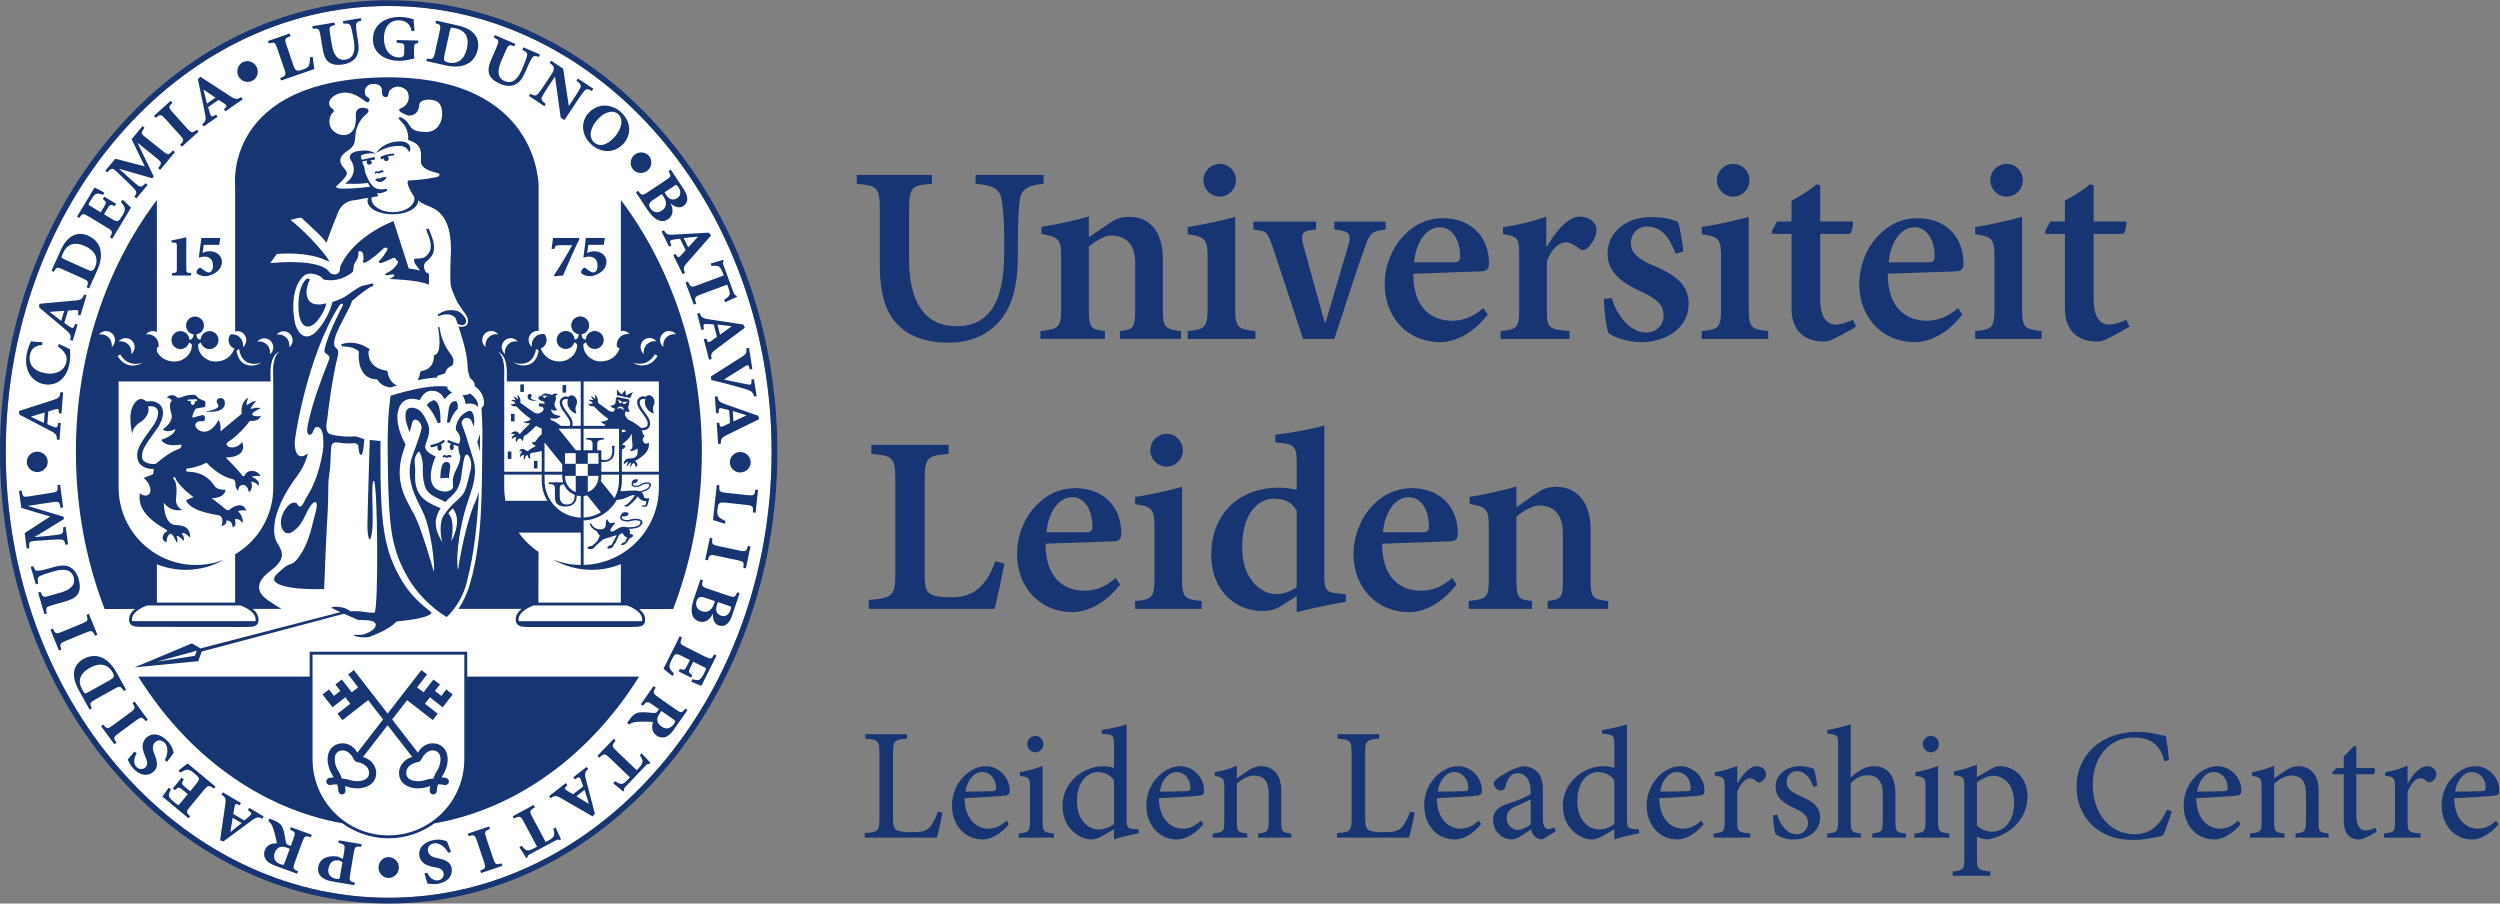 <?xml version="1.0" encoding="UTF-8" standalone="no"?>
<svg
   xmlns:dc="http://purl.org/dc/elements/1.1/"
   xmlns:cc="http://creativecommons.org/ns#"
   xmlns:rdf="http://www.w3.org/1999/02/22-rdf-syntax-ns#"
   xmlns:svg="http://www.w3.org/2000/svg"
   xmlns="http://www.w3.org/2000/svg"
   viewBox="0 0 232.427 84"
   height="84"
   width="232.427"
   xml:space="preserve"
   id="svg2"
   version="1.1"><rect x="0" y="0" width="232.427" height="84" fill="#808080" stroke="none"/><defs
     id="defs6" /><g
     transform="matrix(1.333,0,0,-1.333,0,84)"
     id="g10"><g
       transform="scale(0.1)"
       id="g12"><path
         id="path14"
         style="fill:#ffffff;fill-opacity:1;fill-rule:nonzero;stroke:none"
         d="M 271.086,625.996 C 123.813,625.996 3.996,486.453 3.996,314.996 3.996,143.516 123.813,4.004 271.086,4.004 c 147.269,0 267.09,139.512 267.09,310.992 0,171.457 -119.821,311 -267.09,311" /><path
         id="path16"
         style="fill:#163572;fill-opacity:1;fill-rule:nonzero;stroke:none"
         d="m 459.543,364.121 h -52.5 v -31 h 14.617 c 0.293,0.293 0.488,0.5 0.649,0.668 -0.7,0.274 -1.84,0.863 -3.278,2.305 0,0 3.297,-0.043 5.141,1.597 -0.102,0.391 -0.328,0.77 -0.805,1.067 -4.465,2.902 -9.176,8.055 -9.176,8.055 -3.41,-0.372 -3.839,1.687 -3.839,1.687 0.937,-0.258 2.976,-0.059 2.976,0.602 0,0.781 -2.887,2.039 -2.887,2.039 0.692,0.621 3.282,-0.121 3.282,-0.121 0.054,0.402 -1.75,2.691 -1.75,2.691 1.449,0 3.101,-1.84 3.101,-1.84 0.43,0.949 -0.465,3.031 -0.465,3.031 3.063,-1.554 2.395,-5.64 2.395,-5.64 l 7.375,-5.41 c 2.141,-1.098 3.988,-1.719 4.504,1.269 0,0 -2.25,0.5 -3.254,2.024 0,0 1.488,0 2.98,0.976 1.532,0.981 0,4.75 2.012,5.129 l 8.25,-1.746 c 0,0 0.238,-3.633 -0.781,-5.113 0,0 0.269,-2.758 1.512,-3.27 0,0 -2.75,-0.48 -3.239,0.262 l -0.504,-1.141 c -0.367,-2.121 1.934,-4.898 3.282,-5.332 3.281,-1.09 7.851,-5.129 7.851,-5.129 0.879,-0.101 3.102,-0.101 4.129,1.012 0.633,0.699 0.777,1.777 0.434,3.227 -0.371,1.671 -2.453,4.453 -3.934,6.519 -0.512,0.664 -0.98,1.313 -1.332,1.813 -0.105,0.199 -3.141,4.609 -1.34,7.347 2.153,3.203 5.422,1.703 5.422,1.703 1.738,1.989 4.641,1.301 5.84,-1.879 1.41,-3.652 -2.25,-4.121 -0.113,-9.632 -2.5,-0.168 -7.875,4.757 -5.879,9.89 0,0 -0.899,0.141 -1.727,0.117 -0.91,-0.027 -1.691,-0.457 -2.07,-1.097 -0.832,-1.391 0.34,-4.086 1.277,-5.469 0.332,-0.488 0.793,-1.109 1.281,-1.801 1.68,-2.242 3.77,-5.09 4.235,-7.121 0.469,-2.039 0.183,-3.637 -0.832,-4.801 -1.332,-1.437 -3.551,-1.621 -4.781,-1.589 0.328,-0.747 0.367,-1.309 0.621,-1.997 0.539,-1.402 1.539,-2.011 1.539,-2.011 -2.379,-1.969 -1.539,-3.782 -0.422,-4.801 1.363,-1.25 3.16,0.332 3.16,0.332 1.441,-8.352 -9.879,-12.539 -9.531,-13.043 0.359,-0.551 0.754,-0.43 1.273,-1.367 1.16,-2.153 -1.101,-2.641 -1.101,-2.641 0.16,1.449 -0.469,2.539 -1.25,2.617 -0.746,0.102 -2.25,-2.777 -2.25,-2.777 -0.586,0.84 0.652,3.188 0.652,3.188 -0.875,0.332 -3.043,-2.61 -3.043,-2.61 -0.508,1.281 1.043,3.094 1.043,3.094 -1.281,0.418 -3.332,-1.973 -3.332,-1.973 -0.09,4.25 3.32,4.407 5.012,4.434 6.496,0.117 4.531,6.945 4.531,6.945 -3.18,-2.66 -5.449,-1.527 -5.449,-1.527 1.527,0.758 2.269,2.258 2.09,3.867 -0.575,5.621 -0.735,6.309 -0.325,6.91 0.481,0.641 -0.668,0.352 -0.668,0.352 -0.851,-2.832 -6.382,-6.821 -6.382,-6.821 1.031,-0.269 2.64,-1.023 2.64,-1.023 -0.359,-1.105 -1.39,-1.957 -2.66,-2.605 v -15.43 h 25.793 z m 0,-65 H 433.75 v -3.984 c 0,-2.59 -0.359,-5.117 -1.031,-7.469 1.992,-0.258 4.152,0.145 4.894,0.203 0,0 3.895,0.223 5.907,0.098 1.089,-0.098 1.941,-0.254 2.625,-0.469 1.886,0.391 5.476,1.504 6.238,2.91 0.137,0.293 0.629,0.723 0.488,1.016 -0.012,0.058 -0.027,1.191 -0.312,1.258 -0.938,0.304 -3.489,0 -5.071,-0.985 -2.156,-1.386 -5.168,-1.504 -6.39,-0.539 -0.657,0.5 -0.746,1.465 -0.297,2.942 0,0 0.199,1.836 3.179,1.836 1.032,0.039 1.153,-1.231 0.274,-1.895 -0.621,-0.48 -2.043,-1.25 -2.723,-0.938 -0.109,-0.617 -0.07,-1.035 0.129,-1.191 0.488,-0.371 2.442,-1.23 5.352,0.574 1.578,1.016 4.437,1.535 5.832,1.114 0.554,-0.184 1.164,-1.161 1.277,-1.414 0.25,-0.567 -0.648,-1.661 -0.918,-2.227 -0.82,-1.543 -3.805,-2.598 -5.762,-3.125 0.879,-0.606 1.059,-1.231 1.059,-1.231 0,0 0.383,-0.878 0.5,-1.523 0.504,-2.519 3.75,-1.23 3.75,-1.23 0,-1.641 -1.262,-5.129 -1.379,-5.508 -0.34,-1.028 -2.488,-0.508 -3.367,-0.508 -1.133,0 0,0.625 0.375,0.887 0.383,0.254 1.742,-0.262 1.742,-0.262 l 0.738,3.262 c -4.226,-0.508 -5.976,3.289 -5.976,3.289 0,0 -2.371,-3.641 -6.715,-6.824 -1.348,-0.938 -2.637,0 -2.637,0 -0.511,0.535 0.746,0.652 0.746,0.652 2.493,0.89 6.235,6.379 6.235,6.379 0,0 0.761,1.855 -4.481,-0.645 -3.679,-1.75 -6.199,-2.07 -7.82,-1.972 -0.07,-0.157 -0.16,-0.313 -0.25,-0.489 -2.328,-4.023 -5.629,-7.383 -9.578,-9.843 -3.934,-2.403 -8.473,-3.887 -13.34,-4.122 v -31.027 c 11.086,0.305 21.379,3.945 29.809,9.973 v 0.019 c 13.718,9.793 22.691,25.84 22.691,44.055 z M 447.949,198.105 c 0,3.661 -3.929,7.325 -10.508,9.766 h -65.293 c -6.566,-2.441 -10.507,-6.105 -10.507,-9.766 0,-0.437 0.07,-0.851 0.16,-1.191 h 86.051 c 0.058,0.34 0.097,0.723 0.097,1.191 m -86.195,60.586 c 3.777,-5.253 8.465,-9.843 13.836,-13.457 l -0.078,-35.371 h 57.468 l 0.051,26.848 c -6.258,-2.57 -13.136,-3.996 -20.32,-3.996 -9.731,0 -18.82,2.598 -26.699,7.098 5.906,-2.293 12.308,-3.641 19.039,-3.711 v 22.589 h -43.297 m -10.082,31.477 c 0,-3.188 0.301,-6.262 0.808,-9.301 h 29.282 c -2.508,4.199 -3.93,9.055 -3.93,14.27 v 3.984 h -26.16 v -8.953 m -4.192,94.695 c 2.25,-1.953 4.493,-6.133 4.211,-14.941 -0.109,-3.852 -0.082,-5.18 -0.039,-5.609 l 0.02,-0.192 v -62.988 h 26.16 v 14.57 c -3.109,-1.012 -6.68,-1.324 -7.039,-1.39 -2.148,-0.622 -0.766,-4.258 -0.766,-4.258 -2.035,0.336 -1.847,2.605 -1.847,2.605 -2.387,0.051 -1.996,-3.129 -1.996,-3.129 -1.993,0.86 -0.184,3.051 -0.762,3.242 -1.141,0.497 -2.77,-1.652 -2.77,-1.652 -0.441,2.168 1.602,4.09 1.602,4.09 -0.801,0.57 -2.113,-0.211 -2.113,-0.211 1.199,3.512 3.968,1.582 4.66,1.051 0.582,-0.43 0.957,-0.84 1.758,-0.149 1.933,1.661 5.574,3.43 5.574,3.43 -2.043,-0.328 -3.219,2.336 -3.219,2.336 2.465,0 2.738,0.734 3.246,1.473 1.27,1.98 2.539,3.269 3.672,4.101 v 4.008 c -2.203,0.895 -3.922,1.91 -3.922,1.91 -4.738,-4.976 -7.367,-6.656 -7.699,-6.738 -0.383,-0.09 -1.031,-0.344 -1.031,-1.359 0,-2.133 -1.028,-2.743 -1.028,-2.743 0,0.434 0,1.961 -1.613,2.032 -1.699,0.101 -2.035,-2.454 -2.035,-2.454 -1.715,0.762 -0.313,3.633 -0.313,3.633 -1.453,-0.058 -3.089,-1.422 -3.089,-1.422 -0.793,1.969 2.328,3.082 2.328,3.082 -0.598,0.411 -3.02,0.329 -3.02,0.329 1.281,2.3 4.43,2.132 5.199,0.703 0.27,-0.532 0.672,-1.371 1.352,-0.371 0.828,1.257 5.809,6.07 6.723,6.976 -0.715,0.293 -3.243,-0.258 -4.684,1.172 0,0 3.313,-0.039 5.152,1.641 -0.093,0.39 -0.351,0.742 -0.8,1.031 -4.481,2.918 -9.192,8.043 -9.192,8.043 -3.398,-0.324 -3.851,1.726 -3.851,1.726 0.961,-0.281 3.011,-0.113 3.011,0.571 0,0.758 -2.91,2.066 -2.91,2.066 0.692,0.602 3.281,-0.137 3.281,-0.137 0.079,0.411 -1.742,2.672 -1.742,2.672 1.442,0 3.102,-1.812 3.102,-1.812 0.437,0.937 -0.469,3.019 -0.469,3.019 3.07,-1.531 2.379,-5.621 2.379,-5.621 l 9.32,-6.636 c 2.129,-1.122 3.996,-1.25 6.231,0.859 1.679,1.598 -0.184,3.082 -0.68,3.121 -0.258,0.027 -1.555,-0.211 -1.832,0.27 -0.449,0.687 -0.227,1.667 0.25,1.859 0.551,0.269 2.73,-0.102 3.188,-0.039 0.484,0.097 0.855,0.879 0.164,1.137 -2.77,1.23 -3.86,1.601 -3.922,2.062 -0.071,1 -0.25,1.781 0.273,1.84 1.317,0.098 1.535,0.308 1.535,0.308 1.313,1.649 2.176,1.692 2.633,1.782 0.949,0.172 3.41,-0.68 4.211,-0.899 0.379,-0.101 0.988,-0.16 1.199,0.039 1.77,1.778 3.649,-0.039 3.649,-0.039 -0.813,0.098 -2.168,-0.961 -1.739,-1.269 1.039,-0.754 -0.269,-3.555 -0.562,-4.395 -0.82,-2.484 1.766,-4.937 1.766,-4.937 -2.215,-1.344 -4.266,0.429 -4.266,0.429 0,-4.398 6.66,-4.57 6.66,-4.57 -1.355,-2.5 -5.57,-1.879 -6.422,-1.719 -0.996,0.211 -0.84,-1.121 0.504,-1.57 2.027,-0.68 4.496,-2.441 6.109,-3.711 h 6.129 c 0.379,0.692 0.454,1.629 0.161,2.801 -0.391,1.699 -2.426,4.488 -3.93,6.539 -0.508,0.68 -0.977,1.289 -1.34,1.84 -0.102,0.179 -3.129,4.59 -1.309,7.289 2.141,3.23 5.403,1.711 5.403,1.711 1.738,2.019 4.656,1.332 5.859,-1.86 1.356,-3.648 -2.254,-4.121 -0.133,-9.621 -2.5,-0.179 -7.871,4.75 -5.859,9.879 0,0 -0.918,0.133 -1.738,0.121 -0.922,-0.019 -1.692,-0.449 -2.071,-1.097 -0.839,-1.391 0.336,-4.094 1.27,-5.469 0.328,-0.512 0.801,-1.113 1.277,-1.793 1.684,-2.289 3.774,-5.102 4.242,-7.109 0.293,-1.25 0.274,-2.329 -0.011,-3.231 h 5.871 v 31 h -25.52 -25.39 l -0.68,0.192 c -0.008,0.75 0,1.878 0.059,4.406 0.363,11.261 -3.379,14.953 -6.04,16.144 m -6.679,10.008 c 1.801,1.797 4.293,2.512 6.633,2.141 -0.133,0.16 -0.211,0.332 -0.383,0.468 -2.442,2.442 -6.41,2.442 -8.848,0 -2.449,-2.453 -2.449,-6.429 0,-8.886 0.125,-0.141 0.309,-0.235 0.469,-0.371 -0.379,2.34 0.316,4.847 2.129,6.648 m 10.992,-2.402 c -2.434,-2.442 -2.434,-6.438 0,-8.856 0.16,-0.14 0.309,-0.265 0.469,-0.402 -0.391,2.352 0.332,4.859 2.129,6.672 1.808,1.816 4.308,2.5 6.64,2.117 -0.117,0.184 -0.238,0.328 -0.383,0.469 -2.433,2.461 -6.429,2.461 -8.855,0 m 21.727,-7.43 c -0.75,-3.117 -3.2,-9 -11.008,-8.559 -1.684,0.102 -3.172,0.532 -4.481,1.211 1.719,-1.339 3.77,-2.261 6.321,-2.39 10.55,-0.59 11.316,10.359 11.316,10.359 l -1.836,1.199 c 0,0 -0.055,-0.765 -0.312,-1.82 m 19.695,-92.578 c -1.543,-0.234 -2.813,-0.801 -2.813,-2.695 v -5.547 c 0,-3.809 1.536,-5.926 5.039,-5.926 3.567,0 5.34,2.137 5.379,6.219 v 0.554 c -3.437,1.352 -6.172,4.016 -7.605,7.395 m -13.406,6.66 v -3.984 c 0,-14.102 11.25,-25.586 25.242,-25.977 v 15 c -0.949,0.059 -1.891,0.195 -2.762,0.43 -0.008,-0.352 -0.019,-0.715 -0.019,-1.113 v 0.937 c 0,-2.324 -0.528,-4.316 -2.157,-5.723 -1.324,-1.171 -3.441,-1.808 -5.523,-1.808 -1.84,0 -3.797,0.285 -5.289,1.281 -1.582,1.016 -2.238,2.742 -2.238,5.574 v 6.028 c 0,2.57 -1.969,2.714 -4.364,2.859 v 1.125 h 10.051 c -0.391,1.27 -0.602,2.637 -0.602,4.031 v 1.34 z m 21.882,17 h 3.36 v 15.012 h -15.449 z m -21.882,5.422 v -20.41 h 12.339 v 5.125 z m -0.739,31.969 c 0,-0.032 -0.039,-0.032 -0.039,-0.11 0,-0.453 0.328,-0.863 0.731,-0.863 0.41,0 0.73,0.41 0.73,0.863 0,0.078 -0.062,0.11 -0.082,0.211 l 1.07,0.059 c 0.219,0 0.352,0 0.379,0.23 0.012,0.188 -0.117,0.246 -0.339,0.246 l -1.739,0.086 -0.019,0.02 -0.02,-0.02 -0.832,0.039 c -0.18,0 -0.379,-0.144 -0.379,-0.363 -0.019,-0.199 0.141,-0.379 0.34,-0.398 z m 30.918,-46.832 h 7.434 v 7.441 h -7.434 z m -8.418,7.441 h -7.437 v -7.441 h 7.437 z m 0,-7.441 v -8.43 h -7.437 v -0.469 c 0,-4.949 3.097,-9.168 7.437,-10.867 v 11.336 h 8.418 v -11.336 c 4.043,1.59 6.977,5.313 7.36,9.785 0.062,0.371 0.074,0.703 0.074,1.082 v 0.469 h -7.434 v 8.43 z m 8,-22.012 c -0.808,-0.254 -1.66,-0.371 -2.527,-0.449 V 269.16 c 4.398,0.215 8.508,1.524 12.066,3.672 z m 19.039,-1.914 c 2.012,3.68 3.153,7.891 3.153,12.383 v 3.984 H 419.43 v -1.34 c 0,-1.082 -0.137,-2.148 -0.375,-3.133 z m 7.551,47.406 c -0.808,0.07 -1.617,0.238 -2.41,0.41 v -2.058 c 0.852,0.398 1.52,0.519 1.898,0.539 1.364,0.117 0.512,1.109 0.512,1.109 m -1.789,19.391 c 0.02,-0.039 0.094,-0.039 0.133,-0.117 -0.066,-0.063 -0.145,-0.082 -0.164,-0.153 -0.078,-0.371 0.324,-0.781 0.89,-0.914 0.59,-0.125 1.114,0.113 1.18,0.496 0.031,0.149 -0.047,0.336 -0.172,0.469 l 1.196,0.02 c 0.148,0.019 0.265,0.16 0.265,0.339 -0.008,0.172 -0.117,0.309 -0.289,0.289 l -2.746,-0.097 c -0.16,-0.02 -0.293,-0.16 -0.293,-0.332 m -1.25,-2.981 c -2.043,0.442 -2.75,-1.55 -2.75,-1.55 3.859,1.589 4.246,-1.387 4.246,-1.387 0.113,0.609 1.125,2.367 -1.496,2.937 m 0.629,2.942 c 0.02,0.086 -0.066,0.152 -0.09,0.23 0.051,0.008 0.11,0 0.149,0.028 0.082,0.179 0.015,0.351 -0.125,0.41 l -2.485,1.191 c -0.148,0.051 -0.32,0.02 -0.398,-0.16 -0.059,-0.133 -0.008,-0.309 0.152,-0.391 l 1.059,-0.507 c -0.16,-0.094 -0.293,-0.192 -0.34,-0.364 -0.078,-0.379 0.32,-0.769 0.867,-0.926 0.602,-0.101 1.121,0.118 1.211,0.489 m -26.707,-33.391 h 2.945 3.293 v 4.641 c 0,2.586 -1.972,2.73 -4.359,2.879 v 1.109 h 12.25 v -1.109 c -2.203,-0.149 -4.563,-0.293 -4.563,-2.879 v -4.641 h 2.821 v -6.449 c 0.621,-0.238 1.351,-0.391 2.23,-0.391 3.551,0 5.332,2.16 5.383,6.25 -0.039,2.032 -0.172,3.129 -0.27,3.742 h 1.957 c -0.121,-0.714 -0.257,-2.062 -0.257,-4.793 v 0.938 c 0,-2.328 -0.532,-4.316 -2.184,-5.746 -1.289,-1.141 -3.418,-1.801 -5.496,-1.801 -0.441,0 -0.91,0.078 -1.363,0.152 v -6.89 h 12.332 v 30 h -24.719 z m 39.77,60.359 c -2.223,-0.109 -3.993,0.262 -5.411,0.942 1.661,-1.363 3.969,-2.309 7.258,-2.121 4.738,0.269 7.91,3.191 10,6.59 l -1.84,1.211 c -2.09,-3.418 -5.25,-6.36 -10.007,-6.622 m 1.796,16.114 c -2.425,-2.434 -2.425,-6.403 0,-8.883 0.153,-0.141 0.313,-0.219 0.473,-0.383 -0.371,2.356 0.328,4.856 2.129,6.66 1.812,1.844 4.312,2.52 6.648,2.157 -0.129,0.144 -0.238,0.304 -0.386,0.449 -2.461,2.461 -6.422,2.461 -8.864,0 M 308.352,549.672 c 0.14,4.699 -0.27,10.988 -9.43,10.988 2.566,0 -6.527,0.672 -6.527,-3.789 0,-2.73 -1.536,-7.351 -7.321,-7.351 0.098,0 -10.644,3.191 -5.125,5.3 2.063,0.782 6.961,4.243 4.41,11.121 -0.8,2.141 -7.109,6.641 -12.558,1.176 -1.192,-1.176 -0.391,-4.695 -2.649,-4.695 -2.851,0 -2.742,2.738 -2.742,4.41 0,1.945 -0.887,4.828 -5.801,4.828 -5,0 -6.171,-3.558 -6.171,-5.031 0,-2.625 0.535,-3.469 2.46,-4.59 1.723,-0.988 0.852,-4.59 -2.207,-2.527 -0.98,0.621 -11.503,10.34 -21.589,3.847 -4.582,-2.968 -4.372,-6.957 -1.383,-8.918 1.222,-0.789 1.609,-2.16 0.054,-3.152 -1.125,-0.699 -4.582,-8.516 1.469,-13.078 4.02,-3.051 10.508,-3.711 13.742,2.371 0.774,1.457 1.508,5.57 1.164,10.039 -0.085,1.258 0.907,5.301 6.575,4.199 2.539,-0.488 2.879,-2.179 1.476,-3.629 -1.508,-1.519 -8.031,-5.601 -8.566,-17.789 -0.145,-2.898 -0.942,-5.57 -4.973,-8.261 -2.367,-1.602 -8.711,-5.543 -3.019,-11.938 3.152,-3.558 3.793,-4.601 -3.403,-11.39 -1.144,-1.102 -3.968,-2.625 1.11,-3.141 2.804,-0.289 12.523,0.16 20.742,1.211 l -1.43,2.719 c -7.121,-1.133 -16.039,-0.512 -16.039,-0.512 10.258,7 4.512,15.691 4.512,15.691 -2.738,3.543 -0.344,6.407 4.961,7.063 5.496,0.699 7.109,0.496 12.386,-1.781 0,0 -7.832,0.906 -10.847,-1.602 l 0.129,-0.691 c 0.051,-0.34 0.269,-1.192 0.5,-2.071 6.097,1.395 8.519,1.973 8.828,1.813 0.48,-0.258 0.652,-0.86 0.39,-1.352 -0.25,-0.461 -0.839,-0.64 -1.328,-0.402 -0.031,0.031 -1.308,-0.496 -2.261,-0.258 0.058,-0.141 1.351,-0.781 1.39,-0.961 0.231,-0.969 -0.359,-1.937 -1.312,-2.18 -0.957,-0.246 -1.938,0.344 -2.18,1.289 -0.148,0.563 0,1.114 0.32,1.536 -0.988,-0.094 -2.168,-0.305 -3.507,-0.715 0.058,-0.258 0.117,-0.477 0.179,-0.676 0.149,-0.43 0.309,-0.813 0.442,-1.07 0.859,-1.594 1.058,-3.051 1.215,-4.36 0.125,-0.914 0.234,-1.718 0.574,-2.383 0.218,-0.449 0.468,-0.976 0.73,-1.57 1.918,-4.418 4.781,-11.027 13.188,-8.969 0.48,0.098 0.965,-0.16 1.07,-0.64 0.102,-0.457 -0.219,-0.848 -0.629,-1.039 -0.441,-0.199 -1.183,-0.485 -1.621,-0.66 -2.207,-0.692 -3.258,-0.911 -4.68,-0.442 0.371,-1.25 0.629,-2.371 0.629,-2.371 0,0 -3.136,-0.449 -4.367,-0.75 -0.199,-0.598 -0.262,-0.23 -0.262,-0.871 0,-5.238 6.719,-9.484 14.985,-9.484 8.254,0 14.976,4.246 14.976,9.484 0,0.41 -0.062,0.852 -0.16,1.262 l -0.062,0.082 c -0.52,0.707 -0.965,1.441 -1.375,2.109 -3.801,6.449 -3.121,8.149 -3.121,8.149 0.39,0.918 -0.172,0.91 0.476,0.953 6.754,0.367 12.551,1.007 19.59,2.386 1.422,0.289 3.141,1.641 1.519,2.602 -1.308,0.777 -12.386,1.949 -12.339,8.57 0.031,4.992 1.492,11.481 -8.11,14.449 -0.765,0.219 -0.926,0.641 -0.785,1.68 0.27,1.84 -0.801,6.93 -2.984,9.418 -1.606,1.844 -3.887,3.992 -3.629,4.762 l 1.359,0.449 c 0.36,-0.418 3.813,-1.5 6.039,-5.59 1.422,-2.609 3.781,-4.84 11.781,-4.84 8.622,0 11.024,8.11 11.122,11.563 M 188.777,392.383 c -2.453,2.437 -6.429,2.437 -8.855,0 -0.16,-0.141 -0.25,-0.324 -0.383,-0.485 2.34,0.372 4.813,-0.296 6.621,-2.117 1.82,-1.808 2.512,-4.297 2.141,-6.66 0.16,0.129 0.32,0.227 0.476,0.379 2.446,2.461 2.446,6.422 0,8.883 m 5.926,-7.481 c -2.672,-1.191 -6.414,-4.875 -6.082,-16.152 0.09,-2.758 0.109,-3.828 0.09,-4.629 H 82.719 v -73.953 c 0,-19.934 10.734,-37.289 26.699,-46.672 8.004,-4.707 17.301,-7.402 27.234,-7.402 6.926,0 13.508,1.336 19.598,3.719 -7.883,-4.5 -16.977,-7.098 -26.711,-7.098 -7.098,0 -13.898,1.406 -20.121,3.887 v -26.739 h 54.57 v 33.692 c 15.895,9.406 26.602,26.738 26.602,46.613 v 73.953 h -0.086 c 0.039,0.133 0.105,0.992 -0.035,5.82 -0.27,8.829 1.965,13.008 4.234,14.961 m -1.312,12.348 c -0.149,-0.141 -0.27,-0.309 -0.387,-0.457 2.355,0.379 4.84,-0.332 6.66,-2.141 1.777,-1.8 2.477,-4.3 2.117,-6.64 0.157,0.109 0.309,0.23 0.481,0.39 2.429,2.426 2.429,6.418 0,8.848 -2.473,2.48 -6.442,2.48 -8.871,0 M 178.289,198.105 c 0,2.637 -2.027,5.223 -5.551,7.383 -1.406,0.867 -3.074,1.68 -4.957,2.383 h 0.188 c -0.117,0 -0.219,0.02 -0.336,0.059 0.039,-0.02 0.097,-0.039 0.148,-0.059 h -65.269 c 0.047,0.02 0.09,0.039 0.148,0.059 -0.109,-0.039 -0.238,-0.059 -0.351,-0.059 h 0.203 c -1.922,-0.703 -3.582,-1.543 -5.02,-2.402 -3.484,-2.16 -5.5,-4.746 -5.5,-7.364 0,-0.437 0.051,-0.839 0.16,-1.171 h 86.051 c 0.059,0.332 0.086,0.734 0.086,1.171 M 82.012,381.82 c 2.082,-3.418 5.238,-6.347 9.992,-6.609 3.281,-0.184 5.598,0.762 7.25,2.133 -1.422,-0.703 -3.215,-1.074 -5.402,-0.934 -4.77,0.231 -7.918,3.168 -10.02,6.582 z m -3.66,6.68 c 2.449,2.48 2.449,6.43 0,8.883 -2.438,2.461 -6.399,2.461 -8.859,0 -0.133,-0.141 -0.262,-0.313 -0.371,-0.492 2.32,0.379 4.809,-0.301 6.633,-2.129 1.82,-1.789 2.508,-4.289 2.117,-6.653 0.172,0.153 0.332,0.25 0.48,0.391 m 4.883,4.008 c -0.152,-0.156 -0.274,-0.305 -0.391,-0.477 2.328,0.36 4.828,-0.308 6.641,-2.129 1.805,-1.8 2.488,-4.3 2.137,-6.652 0.152,0.133 0.309,0.242 0.469,0.402 2.453,2.418 2.453,6.411 0,8.856 -2.469,2.441 -6.43,2.441 -8.855,0 m 81.746,-6.945 c 0,0 0.782,-10.93 11.321,-10.352 2.531,0.141 4.613,1.047 6.32,2.383 -1.32,-0.684 -2.801,-1.114 -4.48,-1.184 -7.809,-0.457 -10.25,5.422 -11,8.52 -0.262,1.082 -0.321,1.832 -0.321,1.832 z M 433.391,490.199 C 468.262,443.738 489.504,382.301 489.504,315 c 0,-37.871 -6.723,-73.898 -18.816,-106.426 -0.395,-1.047 -0.829,-2.14 -1.215,-3.183 l -23.594,-0.039 c 2.601,-2.219 4.062,-4.61 4.062,-7.247 0,-5.156 -3.48,-5.175 -9.808,-5.234 l -2.492,-0.019 h -65.657 -1.554 c -4.297,-0.039 -7.7,-0.039 -9.516,1.738 -0.855,0.859 -1.25,1.992 -1.25,3.515 0,2.657 1.445,5.188 4.113,7.383 h -43.988 c 2.77,4.121 5.723,9.727 7.891,17.129 9.074,31.035 8.273,65.196 8.652,92.715 0.231,16.25 0.25,14.859 -0.504,30.371 0,0 3.152,1.137 1.125,7.379 -0.953,2.938 -2.652,5.539 -5.953,7.82 0.211,1.188 0,2.598 -1.316,3.918 l -2.051,1.84 c -0.059,0.332 -0.106,0.66 -0.184,0.922 -0.34,1.422 -1.379,3.93 -1.379,7.301 0,9.808 -6.34,27.711 -6.34,27.711 0,0 1.129,-0.582 3.59,-0.203 4.332,0.699 3.532,5.91 1.282,8.769 -1.141,1.442 -4.11,5.918 -5.633,8.18 -1.137,2.672 -3.656,7.93 -4.477,11.242 -0.754,2.988 -0.32,17.289 -0.121,20.59 1.762,31.82 -12.816,33.828 -17.801,36.199 -2.476,1.18 -3.203,1.633 -4.797,3.047 -0.293,-5.887 -8.793,-9.734 -17.718,-9.734 -9.106,0 -17.731,3.539 -17.731,9.609 0,0.355 -0.312,0.801 0.754,1.871 l -4.359,-0.621 c -5.489,-1.383 -6.766,-0.859 -8.875,-1.613 -7.274,-2.586 -8.594,-9.426 -9.094,-10.61 -2.82,-6.519 -5.437,-13.968 -5.437,-13.968 -0.68,-1.582 -1.543,-4.543 -1.543,-4.543 0,0 -1.879,2.261 -2.79,3.339 -1.792,2.204 -12.66,12.09 -14.519,13.954 -0.777,0.82 -7.84,-1.329 -7.84,-1.329 14.199,-11.421 25.184,-25.332 26.512,-27.949 0.828,-1.715 0.297,-1.105 -0.945,-0.535 -14.79,7.031 -35.196,4.684 -35.196,4.684 l -4.512,-6.313 c 20.821,2.031 36.903,-0.211 40.973,-5.976 0.93,-1.332 2.738,-2.231 4.84,-1.821 2.168,0.391 2.855,2.481 2.855,3.664 0,0.524 -0.019,1.453 0.665,2.864 10.148,20.922 36.66,30.582 36.66,30.582 l 10.601,-33.063 c 4.168,-0.527 5.457,-0.765 7.731,-1.43 -0.793,1.934 -5.153,5.77 -3.836,8.012 0.371,0.59 4.961,-0.094 7.176,1.328 2.527,1.649 6.476,5.18 2.796,14.762 -0.652,1.719 -1.519,3.797 -1.777,4.609 l 1.797,0.61 c 0.199,-0.641 0.887,-2.406 1.742,-4.512 5.117,-12.59 -0.762,-16.117 -3.242,-18.418 -0.477,-0.469 -0.906,-0.859 -1.117,-1.211 -1.317,-2.199 -0.364,-4.68 0.679,-6.359 2.176,-0.789 2.176,-1.641 2.176,-1.641 l -0.058,-7.031 c -8.262,3.652 -28.782,3.844 -27.731,4.062 1.039,0.176 4.481,1.797 3.332,2.969 -0.469,0.449 -3.433,-0.351 -5,-0.457 -1.301,-0.121 -1.23,0.785 -0.488,1.289 0,0 0.859,0.297 2.547,1.348 3.379,2.133 5.269,4.808 5.726,6.152 0.504,1.481 -1.336,1.68 -1.336,1.68 0.211,1.367 -1.05,2.019 -2.613,1.316 -0.707,-0.285 -6.176,-3.035 -8.055,-3.328 -1.011,-0.172 -1.722,0.82 -1.07,1.481 3.418,3.539 3.59,4.5 5.039,6.589 2.27,3.301 -1.051,3.141 -2.242,1.958 -2.09,-2.118 -8.512,-7.797 -12.039,-9.387 -1.652,-0.719 -2.219,-0.449 -1.957,0.859 0.547,2.793 0.125,3.012 0,4.871 -0.113,1.559 -3.266,2.989 -3.266,1.032 0,-2.102 -0.129,-3.93 -1.84,-6.153 -2.25,-2.949 -1.257,-6.777 -2.289,-7.57 -10.527,-8.301 -20.468,-5.02 -20.468,-5.02 -1.469,3.008 -9.75,5.871 -13.618,2.352 -11.07,-10.078 -6.293,-32.77 -5.613,-34.488 4.86,-12.735 12.617,-6.114 13.981,-4.704 9.07,9.231 11.777,21.09 11.777,21.09 5.113,1.59 7.977,3.012 11.449,5.512 4.715,3.359 7.586,5.238 9.742,5.91 2.332,0 5.852,1.77 7.149,1.352 v -1.516 c -5.317,-1.996 -14.887,-10.957 -14.809,-10.496 -1.148,-6.5 -17.207,-28.473 -11.051,-32.891 2.75,-1.937 1.071,-5.621 0.067,-10.289 0,0 -3.313,-13.992 -6.363,-40.32 0,0 -1.832,-7.023 1.468,-9.172 1.489,-0.98 10.602,-2.5 17.469,-1.84 1.852,0.192 5.441,-1.879 7.024,-1.757 0,0 -0.524,-11.403 -2.27,-11.192 -2.043,0.238 -1.754,8.141 -2.043,7.359 -0.34,-0.839 -1.582,1.059 -2.238,0.942 -3.231,-0.582 -6.891,-0.313 -13.074,0.476 -1.149,0.165 -2.938,-0.746 -3.215,-2.097 -0.489,-2.36 -0.325,-3.028 -0.918,-14.121 -0.211,-3.551 -0.774,-5.996 -1.172,-10.215 -0.223,-1.973 -0.223,-15.832 -0.594,-21.75 -0.789,-11.992 -2.148,-43.504 -2.488,-54.18 -20.821,-0.515 -40.949,2.278 -33.149,10.332 1.34,1.387 2.739,2.414 4.309,3.84 5.93,5.461 6.242,0.469 12.598,10.254 6.3,9.687 8.082,21.457 10.472,29.91 1.969,6.953 -0.652,9.777 -5.758,0.422 -0.714,-1.32 -2.113,-5.117 -4.839,-9.18 -1.051,-1.593 -4.153,-5.097 -7.063,-6.308 -6.027,-2.481 -10.473,8.711 -2.09,18.488 3.129,3.68 6.778,2.898 7.18,0.934 0,0 1.309,-2.461 3.012,-0.137 1.05,1.437 2.875,5.246 2.875,5.246 8.89,13.105 11.871,32.516 11.933,36.406 0.02,1.797 -0.101,3.321 -0.121,4.629 -0.027,8.109 -4.98,10.918 -6.898,5.512 -1.594,-4.492 -5.153,-3.356 -4.121,2.484 3.414,19.305 13.871,43.524 15.121,47.274 0.898,2.718 -1.184,3.347 -1.871,3.929 -1,0.879 -1.668,1.192 -1.192,3.539 2.184,10.403 11.813,28.762 12.196,29.313 1.507,2.156 -0.504,3.289 -2.165,0.648 -21.968,-34.32 -31.07,-92 -30.949,-95.668 0.43,-15.039 9.239,-7.172 9.239,-7.172 -2.629,-10.519 -7.739,-15.828 -10.571,-19.957 -19.351,-28.398 -11.406,-41.503 -11.406,-41.503 3.008,-5.782 8.352,-10.696 -3.461,-19.903 -3.809,-2.961 -16.043,-11.836 -2.359,-21.199 4.238,-2.922 7.246,-4.75 9.39,-5.93 h -20.191 c 2.652,-2.195 4.133,-4.726 4.133,-7.383 0,-5.156 -3.485,-5.175 -9.813,-5.234 l -69.719,0.078 c -4.304,0 -7.71,-0.136 -9.504,1.641 -0.859,0.859 -1.277,1.992 -1.277,3.515 0,2.637 1.469,5.145 4.07,7.344 l -21.082,-0.058 c -0.406,1.043 -0.84,2.136 -1.238,3.183 C 59.652,241.102 52.93,277.129 52.93,315 c 0,67.301 21.25,128.738 56.125,175.199 0.125,0.16 0.238,0.344 0.363,0.524 v -92.192 c -2.34,1.199 -5.277,0.828 -7.227,-1.14 -0.152,-0.149 -0.261,-0.321 -0.398,-0.469 2.348,0.379 4.84,-0.313 6.641,-2.141 1.746,-1.75 2.425,-4.14 2.148,-6.422 -0.363,-0.308 -0.734,-0.597 -1.164,-0.859 v -2.531 c 1.504,-2.707 5.035,-6.996 12.52,-6.996 5.273,0 11.914,4.289 11.914,11.73 0,0 -0.571,1.067 -2.012,1.527 -0.707,-2.617 -3.129,-4.542 -6,-4.542 -3.457,0 -6.262,2.792 -6.262,6.25 0,3.472 2.805,6.285 6.262,6.285 3.332,0 6.031,-2.614 6.23,-5.903 0.813,-0.097 2.672,0.039 2.91,3.602 -2.968,0.5 -5.238,3.058 -5.238,6.18 0,3.48 2.785,6.269 6.258,6.269 3.453,0 6.25,-2.789 6.25,-6.269 0,-3.122 -2.277,-5.68 -5.258,-6.18 0.231,-3.563 2.11,-3.699 2.91,-3.602 0.192,3.289 2.903,5.903 6.243,5.903 3.445,0 6.25,-2.813 6.25,-6.285 0,-3.458 -2.805,-6.25 -6.25,-6.25 -2.864,0 -5.286,1.925 -6.024,4.542 -1.43,-0.46 -1.98,-1.527 -1.98,-1.527 0,-7.441 6.621,-11.73 11.91,-11.73 10.371,0 13.183,8.265 13.429,9.097 -2.39,0.903 -4.089,3.16 -4.089,5.868 0,1.535 0.558,2.902 1.468,3.953 2.282,0.351 4.704,-0.348 6.481,-2.129 1.781,-1.789 2.48,-4.289 2.125,-6.653 0.152,0.153 0.316,0.25 0.484,0.391 2.434,2.48 2.434,6.43 0,8.883 -1.636,1.621 -3.898,2.156 -5.961,1.621 v 101.195 c 0,0 -8.636,74.551 104.856,76.031 108.16,0.731 106.816,-76.289 106.816,-76.289 V 399.359 c -1.836,0.231 -3.75,-0.355 -5.148,-1.777 -2.461,-2.441 -2.461,-6.41 0,-8.871 0.136,-0.133 0.308,-0.25 0.48,-0.371 -0.402,2.332 0.285,4.844 2.117,6.648 1.813,1.805 4.274,2.492 6.594,2.145 0.965,-1.102 1.547,-2.524 1.547,-4.07 0,-2.731 -1.687,-4.993 -4.078,-5.911 0.262,-0.808 3.047,-9.101 13.449,-9.101 5.258,0 11.899,4.301 11.899,11.73 0,0 -0.555,1.067 -1.989,1.563 -0.742,-2.653 -3.148,-4.563 -6.008,-4.563 -3.464,0 -6.261,2.778 -6.261,6.282 0,3.417 2.797,6.257 6.261,6.257 3.336,0 6.04,-2.632 6.219,-5.898 0.828,-0.121 2.692,0.019 2.91,3.59 -2.949,0.508 -5.238,3.09 -5.238,6.191 0,3.465 2.797,6.27 6.258,6.27 3.449,0 6.25,-2.805 6.25,-6.27 0,-3.101 -2.277,-5.683 -5.242,-6.191 0.234,-3.571 2.078,-3.711 2.879,-3.59 0.203,3.266 2.929,5.898 6.242,5.898 3.461,0 6.269,-2.84 6.269,-6.257 0,-3.504 -2.808,-6.282 -6.269,-6.282 -2.863,0 -5.27,1.91 -6.012,4.563 -1.43,-0.496 -1.957,-1.563 -1.957,-1.563 0,-7.429 6.621,-11.73 11.867,-11.73 10.395,0 13.192,8.293 13.465,9.101 -0.715,0.27 -1.344,0.688 -1.926,1.188 -0.367,2.344 0.332,4.844 2.157,6.648 1.785,1.825 4.296,2.512 6.636,2.145 -0.129,0.137 -0.242,0.308 -0.386,0.449 -1.536,1.539 -3.672,2.148 -5.633,1.738 v 91.403 c 0.129,-0.18 0.25,-0.364 0.379,-0.524 m 31.429,-95.328 c 1.801,1.797 4.289,2.512 6.629,2.141 -0.117,0.16 -0.226,0.332 -0.379,0.468 -2.449,2.442 -6.422,2.442 -8.847,0 -2.453,-2.453 -2.453,-6.429 0,-8.886 0.136,-0.141 0.289,-0.235 0.457,-0.371 -0.379,2.34 0.343,4.847 2.14,6.648 m -274.316,-30.75 h -0.035 c 0,0 0.023,-0.019 0.035,0 M 263.98,25.078 c 0,-3.965 3.184,-7.266 7.071,-7.266 3.898,0 7.137,3.301 7.137,7.266 0,4.043 -3.239,7.305 -7.137,7.305 -3.887,0 -7.071,-3.262 -7.071,-7.305 m 50.532,10.801 c -1.071,2.996 -2.321,6.621 -2.871,7.508 -1.18,0.539 -4.399,1.672 -8.711,0.949 -6.977,-1.125 -11.328,-5.461 -10.442,-11.113 0.926,-5.137 5.293,-6.934 10.114,-7.812 l 1.679,-0.293 c 2.657,-0.488 4.739,-1.602 5.137,-3.984 0.371,-2.383 -1.184,-4.551 -3.75,-4.973 -3.387,-0.547 -6.098,1.926 -7.719,5.344 l -1.937,-0.586 c 0.98,-3.125 1.59,-5.324 2.136,-7.012 1.192,-0.078 4.247,-0.645 7.004,-0.195 7.375,1.199 10.715,5.691 9.868,10.977 -0.707,4.336 -5.059,5.898 -9,6.758 l -1.84,0.391 c -3.477,0.742 -5.328,2.469 -5.727,5.039 -0.422,2.519 1.418,4.59 4.219,5.078 4.312,0.672 8.398,-3.469 9.879,-6.543 z m 22.937,-6.445 c 1.531,-4.57 1.223,-4.934 -2.5,-6.473 l 0.582,-1.723 14.84,5.031 -0.59,1.699 c -3.902,-1.035 -4.351,-0.918 -5.871,3.66 l -4.711,13.945 c -1.508,4.484 -1.238,4.922 2.492,6.438 l -0.593,1.746 -14.821,-5.019 0.575,-1.707 c 3.902,1.055 4.371,0.848 5.898,-3.664 z m 37.129,10.195 -2.25,-1.172 c -2.156,-1.164 -3.644,-1.68 -4.816,-1.32 -0.969,0.274 -1.961,1.047 -3.68,3.164 l -1.59,-1.004 c 1.418,-2.121 3.625,-5.566 4.723,-7.586 l 0.906,0.496 c 0.219,1.094 0.332,1.426 1.719,2.176 l 17.805,9.543 c 1.355,0.742 1.886,0.879 2.996,0.351 l 0.91,0.496 c -1.031,2.023 -2.231,5.012 -3.762,8.254 l -1.598,-0.879 c 0.661,-2.434 0.692,-3.762 0.481,-4.609 -0.262,-1.016 -1.129,-2.148 -4.512,-3.945 l -1.32,-0.742 -9.207,17.316 c -2.262,4.156 -2.07,4.637 1.668,6.93 l -0.867,1.613 -14.543,-7.812 0.851,-1.601 c 4.121,1.922 4.61,1.816 6.86,-2.363 z m 21.156,42.91 -0.906,-0.859 c -1.328,-1.27 -1.297,-1.828 1.317,-3.379 l 3.585,-2.109 7.051,5.469 c -0.218,0.703 -0.961,2.801 -1.629,4.656 -0.742,1.887 -1.375,2.07 -2.91,1.105 l -1.281,-0.82 -1.102,1.453 9.282,7.199 1.109,-1.426 c -1.949,-1.934 -2.789,-2.754 -1.598,-7.285 l 6.25,-23.875 -1.589,-1.906 -22.446,12.949 c -3.367,1.934 -4.476,1.25 -6.797,-0.254 l -1.101,1.473 11.648,9.055 z m 11.977,-3.281 -5.719,-4.473 8.469,-5.109 0.16,0.117 z m 31.66,8.75 -1.738,-1.836 c -1.711,-1.777 -2.969,-2.734 -4.172,-2.754 -1,-0.02 -2.223,0.391 -4.512,1.875 l -1.211,-1.465 c 2.012,-1.562 5.211,-4.16 6.864,-5.723 l 0.711,0.762 c -0.122,1.082 -0.141,1.465 0.949,2.566 l 13.957,14.641 c 1.082,1.16 1.535,1.434 2.73,1.27 l 0.723,0.762 c -1.609,1.629 -3.684,4.051 -6.133,6.66 l -1.262,-1.301 c 1.383,-2.137 1.813,-3.387 1.903,-4.227 0.043,-1.055 -0.422,-2.414 -3.047,-5.195 l -1.051,-1.094 -14.141,13.543 c -3.421,3.293 -3.378,3.801 -0.582,7.141 l -1.296,1.23 -11.403,-11.933 1.309,-1.27 c 3.32,3.106 3.844,3.176 7.261,-0.117 z m 15.988,50.488 c -3.879,2.715 -4.359,2.578 -6.906,-0.586 l -1.469,1.055 8.844,12.683 1.492,-1.043 c -2.14,-3.507 -2.09,-4.003 1.801,-6.738 l 12.031,-8.429 c 3.942,-2.762 4.379,-2.579 6.828,0.48 l 1.485,-1.055 -9.305,-13.34 c -1.719,-2.48 -3.461,-4.269 -5.418,-5.175 -1.949,-0.86 -4.531,-0.801 -6.883,0.859 -3.136,2.168 -3.539,5.809 -2.449,9.414 -1.566,0.117 -5.308,0.215 -7.691,0.215 -2.77,0.027 -4.61,-0.195 -5.629,-0.41 -1.156,-0.324 -2.449,-0.93 -3.406,-1.602 l -1.274,1.16 1.5,2.102 c 3.36,4.715 5.699,5.215 8.629,5.32 2.582,0.09 6.172,-0.359 8.289,-0.508 1.574,-0.144 2.082,0.149 3.192,1.75 l 0.609,0.868 z m 5.965,-4.191 -1.203,-1.707 c -0.801,-1.164 -1.59,-2.629 -1.668,-3.996 -0.133,-2.118 1.02,-3.868 2.899,-5.184 3.39,-2.402 6.578,-1.133 8.449,1.523 1.508,2.207 1.531,2.364 0.039,3.379 z m 17.074,44.613 c -4.304,2.098 -4.449,2.547 -2.71,6.637 l -1.618,0.812 -11.3,-22.668 c 0.921,-0.867 4.902,-3.945 6.261,-5.008 l 1.043,1.641 c -1.562,1.504 -2.547,2.891 -2.972,3.965 -0.481,1.484 0.207,3.465 1.238,5.496 1.012,2.043 1.742,3.215 2.551,3.82 0.808,0.625 2.312,0.235 4.558,-0.91 l 5.75,-2.879 -1.918,-3.82 c -1.668,-3.387 -1.91,-3.426 -5.109,-2.418 l -0.844,-1.672 8.656,-4.336 0.848,1.68 c -2.719,1.953 -2.898,2.187 -1.211,5.566 l 1.899,3.836 7.804,-3.906 c 1.457,-0.731 1.414,-0.77 0.606,-2.41 l -1.11,-2.227 c -1.402,-2.793 -2.507,-3.808 -3.281,-4.082 -0.957,-0.332 -2.301,-0.254 -4.656,0.418 l -0.735,-1.746 c 3.09,-1.25 5.922,-2.422 7.032,-2.91 l 10.59,21.172 -1.622,0.808 c -1.949,-3.445 -2.386,-3.601 -6.679,-1.441 z m 29.415,35.836 c 4.476,-1.512 4.867,-1.231 6.339,2.324 l 1.715,-0.574 -5.207,-15.5 c -1.859,-5.496 -4.937,-8.563 -9.449,-7.039 -3.609,1.23 -4.18,5.469 -3.949,8.008 l -0.145,0.019 c -1.859,-3.945 -5.387,-6.66 -9.683,-5.215 -6.473,2.207 -5.524,9.696 -3.625,15.332 l 4.703,13.914 1.718,-0.554 c -1.07,-3.985 -0.89,-4.453 3.622,-5.996 z m -9.161,-3.836 -6.781,2.293 c -4.133,1.398 -5.25,0.117 -6.043,-2.195 -0.879,-2.676 -0.008,-5.938 3.695,-7.188 4.387,-1.484 7.157,1.289 8.446,5.125 z m 2.09,-0.703 -0.801,-2.344 c -0.961,-2.812 -0.621,-5.898 3.129,-7.168 3.129,-1.074 5.469,1.152 6.348,3.738 0.801,2.422 0.734,2.59 -0.758,3.086 z m 13.391,29.297 c 4.711,-0.996 4.875,-1.438 4.289,-5.41 l 1.797,-0.403 3.234,15.344 -1.773,0.391 c -1.098,-3.899 -1.442,-4.239 -6.137,-3.223 l -14.344,3.066 c -4.644,0.965 -4.898,1.426 -4.32,5.411 l -1.766,0.39 -3.261,-15.332 1.8,-0.391 c 1.098,3.887 1.469,4.2 6.118,3.204 z m -16.832,27.91 c 1.699,-0.559 6.078,-1.945 8.281,-2.559 l 0.418,1.895 c -2.621,1.211 -4.027,2.207 -4.789,3.066 -0.918,1.035 -1.07,2.676 -0.809,5.203 0.2,1.809 0.457,2.969 1.078,3.801 0.598,0.848 1.993,1.035 4.52,0.75 l 14.391,-1.543 c 4.769,-0.515 5,-0.926 4.781,-5.281 l 1.82,-0.195 1.699,15.945 -1.812,0.168 c -0.68,-3.984 -0.965,-4.336 -5.77,-3.828 l -14.515,1.574 c -4.781,0.496 -5.074,0.848 -4.864,5.281 l -1.808,0.203 z m 18.851,33.199 c 3.969,-0.07 7.348,3.051 7.426,6.961 0.082,3.898 -3.187,7.219 -7.137,7.301 -4.019,0.086 -7.347,-3.102 -7.398,-7.012 -0.102,-3.93 3.074,-7.168 7.109,-7.25 m -14.492,34.711 0.211,-1.211 c 0.332,-1.793 0.801,-2.101 3.512,-0.793 l 3.789,1.813 -0.602,8.922 c -0.738,0.179 -2.847,0.757 -4.769,1.218 -1.969,0.449 -2.477,0.02 -2.551,-1.801 l -0.02,-1.507 -1.812,-0.141 -0.809,11.762 1.832,0.136 c 0.512,-2.71 0.711,-3.867 5.122,-5.39 l 23.269,-8.16 0.672,-2.36 -23.254,-11.41 c -3.457,-1.746 -3.512,-3.062 -3.578,-5.82 l -1.82,-0.098 -1.004,14.738 z m 9.43,8.148 0.48,-7.269 8.961,4.199 -0.019,0.192 z m -14.918,21.633 c 9.551,-2.234 22.488,-5.832 23.668,-6.242 4.332,-1.488 5.262,-2.051 6.113,-5.277 l 1.785,0.258 -1.871,11.839 -1.785,-0.261 0.051,-1.25 c 0.121,-2.309 -0.633,-2.559 -3.024,-2.071 -2.32,0.485 -12.789,2.489 -16.129,3.364 l 14.411,9.066 c 1.918,1.242 2.64,1.301 3.129,-0.488 l 0.421,-1.571 1.809,0.293 -2.355,14.79 -1.805,-0.301 c 0.211,-2.981 -0.078,-4.02 -2.957,-5.871 l -21.852,-13.809 z m -3.57,28.93 0.461,-1.172 c 0.628,-1.699 1.136,-1.918 3.578,-0.141 l 3.386,2.489 -2.222,8.633 c -0.762,0.089 -2.957,0.25 -4.934,0.347 -2.031,0.082 -2.422,-0.441 -2.148,-2.246 l 0.238,-1.48 -1.762,-0.446 -2.937,11.395 1.769,0.449 c 0.989,-2.551 1.399,-3.648 6,-4.351 l 24.383,-3.707 1.098,-2.231 -20.75,-15.512 c -3.102,-2.332 -2.883,-3.609 -2.473,-6.34 l -1.746,-0.449 -3.703,14.297 z m 7.769,9.746 1.82,-7.066 8.028,5.785 -0.047,0.164 z m 6.801,27.859 0.879,-2.386 c 0.859,-2.301 1.16,-3.871 0.66,-4.93 -0.41,-0.937 -1.316,-1.844 -3.66,-3.262 l 0.789,-1.718 c 2.289,1.14 6,2.859 8.129,3.652 l -0.36,0.984 c -1.035,0.371 -1.367,0.512 -1.918,1.992 l -7.019,18.981 c -0.551,1.449 -0.609,1.992 0.058,3 l -0.378,0.969 c -2.141,-0.707 -5.243,-1.547 -8.649,-2.578 l 0.629,-1.707 c 2.512,0.304 3.82,0.156 4.629,-0.165 0.957,-0.398 1.988,-1.41 3.32,-5.019 l 0.52,-1.41 -18.34,-6.821 c -4.449,-1.66 -4.879,-1.402 -6.641,2.594 l -1.718,-0.64 5.761,-15.473 1.707,0.617 c -1.351,4.352 -1.179,4.832 3.262,6.492 z m -35.981,21.383 0.668,-1.07 c 0.985,-1.551 1.539,-1.629 3.551,0.602 l 2.805,3.148 -3.953,7.988 c -0.762,-0.086 -2.953,-0.379 -4.891,-0.668 -2.012,-0.351 -2.293,-0.941 -1.672,-2.66 l 0.563,-1.41 -1.641,-0.813 -5.211,10.571 1.613,0.812 c 1.508,-2.308 2.137,-3.301 6.797,-3.019 l 24.61,1.379 1.543,-1.911 -17.121,-19.492 c -2.551,-2.918 -2.09,-4.125 -1.133,-6.718 l -1.586,-0.801 -6.57,13.234 z m 5.602,11.117 3.227,-6.527 6.671,7.309 -0.089,0.183 z m -12.551,40.25 c 3.961,2.633 3.961,3.082 2.067,6.43 l 1.535,1.012 8.988,-13.617 c 3.188,-4.84 3.699,-9.16 -0.25,-11.793 -3.191,-2.117 -6.859,0.031 -8.73,1.781 l -0.102,-0.07 c 1.98,-3.918 1.973,-8.391 -1.836,-10.899 -5.703,-3.781 -11.031,1.59 -14.293,6.528 l -8.09,12.269 1.508,1 c 2.473,-3.269 2.965,-3.406 6.914,-0.801 z m -2.59,-9.617 -5.972,-3.953 c -3.617,-2.406 -3.297,-4.066 -1.95,-6.125 1.54,-2.351 4.661,-3.625 7.903,-1.461 3.847,2.539 3.367,6.449 1.16,9.809 z m 1.828,1.219 1.36,-2.059 c 1.648,-2.492 4.293,-4.121 7.594,-1.902 2.738,1.805 2.425,5.031 0.918,7.301 -1.399,2.129 -1.571,2.172 -2.883,1.301 z m -11.859,15.199 c 3.051,2.52 3.59,7.102 1.109,10.114 -2.472,3.019 -7.109,3.417 -10.171,0.898 -3.094,-2.566 -3.528,-7.148 -1.071,-10.168 2.492,-3.012 7.012,-3.391 10.133,-0.844 m -18.398,40.641 c 7.207,-6.766 7.226,-15.879 1.625,-21.871 -7.016,-7.52 -16.496,-6.098 -22.508,-0.449 -7.867,7.378 -6.606,16.738 -1.86,21.812 7.391,7.902 17.18,5.719 22.743,0.508 m -16.133,-4.668 c -5.41,-5.801 -6.809,-12.508 -2.817,-16.25 3.028,-2.852 8.098,-3.051 14.008,3.258 4.75,5.082 7.188,12.343 2.918,16.363 -3.136,2.93 -8.91,2.187 -14.109,-3.371 m -14.16,13.219 c 2.601,3.922 4.008,5.687 4.98,6.773 1.09,1.164 2.613,0.996 4.922,-0.465 l 1,1.543 -10.762,7.149 -1.007,-1.508 c 2.64,-1.903 3.468,-3.235 2.808,-4.684 -0.609,-1.328 -1.711,-3.316 -4.301,-7.219 l -3.738,-5.636 -0.121,0.066 -3.918,25.84 -8.395,5.582 -1,-1.5 c 3.52,-2.68 3.852,-4.082 0.961,-8.414 l -4.519,-6.84 c -2.598,-3.894 -4,-5.68 -4.918,-6.719 -1.09,-1.148 -2.652,-1.05 -4.949,0.422 l -1.032,-1.531 10.723,-7.129 1.004,1.512 c -2.625,1.906 -3.426,3.32 -2.727,4.73 0.59,1.231 1.688,3.219 4.282,7.129 l 4.84,7.27 0.039,-0.028 3.957,-28.593 2.601,-1.739 z m -57.817,45.339 -0.734,-1.679 c 3.723,-1.879 3.894,-2.317 2.004,-6.742 l -3.903,-9.02 c -2.031,-4.797 -2.23,-8.262 -0.808,-10.859 1.457,-2.68 4.289,-4.532 7.219,-5.77 3.691,-1.621 7.218,-1.777 9.953,-0.668 3.246,1.258 5.566,4.379 7.367,8.559 l 1.348,3.168 c 1.734,4.043 2.851,6 3.652,7.23 0.852,1.328 2.398,1.434 4.687,0.508 l 0.723,1.695 -11.633,5 -0.715,-1.66 c 2.692,-1.304 3.758,-2.48 3.36,-4.004 -0.324,-1.425 -0.973,-3.629 -2.699,-7.636 l -1.157,-2.692 c -2.726,-6.332 -6.613,-9.816 -11.804,-7.601 -4.782,2.05 -5.364,7.004 -2.555,13.519 l 3.242,7.52 c 1.891,4.445 2.367,4.59 6.11,3.261 l 0.722,1.653 z m -25.922,6.7 c 5.247,-1.153 9.641,-3.207 12.2,-6.719 1.89,-2.563 2.664,-6.332 1.843,-10.02 -2.406,-10.8 -11.925,-13.48 -22.214,-11.171 l -13.625,3.054 0.41,1.766 c 4.105,-0.66 4.554,-0.418 5.593,4.211 l 3.196,14.367 c 1.047,4.703 0.707,5.031 -2.895,6.105 l 0.395,1.786 z M 310.039,592 c -0.797,-3.605 -0.527,-4.738 2.512,-5.41 6.847,-1.535 11.457,2.359 13.09,9.734 1.808,8.137 -1.25,12.625 -7.903,14.106 -2.015,0.453 -2.816,0.511 -3.129,0.3 -0.316,-0.187 -0.609,-0.929 -0.879,-2.152 z m -20.969,16.539 c -0.308,4.113 -0.461,6.723 -0.617,8.234 -1.621,0.418 -5.172,1.489 -9.39,1.555 -9.872,0.184 -18.743,-5.027 -18.961,-15.246 -0.18,-8.973 7.039,-15.109 17.949,-15.328 3.961,-0.102 7.808,0.879 11.019,1.578 -0.261,1 -0.347,2.422 -0.32,4.035 l 0.059,3.156 c 0.082,3.168 0.402,3.278 2.871,3.571 l 0.019,1.816 -15.047,0.301 -0.043,-1.813 c 5.262,-0.418 5.442,-0.746 5.383,-3.75 l -0.082,-3.769 c -0.039,-2.527 -2,-2.824 -3.379,-2.805 -7.711,0.164 -10.879,6.926 -10.738,13.703 0.156,8.532 4.867,12.325 10.328,12.223 3.891,-0.078 7.82,-1.59 8.988,-7.539 z m -71.218,3.313 0.316,-1.77 c 4.133,0.422 4.504,0.137 5.305,-4.625 l 1.629,-9.676 c 0.851,-5.14 2.531,-8.168 5.136,-9.57 2.684,-1.449 6.051,-1.5 9.2,-0.981 3.941,0.672 7.023,2.43 8.73,4.833 2.031,2.855 2.312,6.73 1.562,11.207 l -0.57,3.402 c -0.707,4.308 -0.84,6.605 -0.808,8.047 0,1.601 1.218,2.535 3.66,3.011 l -0.301,1.79 -12.5,-2.102 0.301,-1.797 c 2.949,0.383 4.488,-0.043 5,-1.523 0.476,-1.368 1.109,-3.578 1.851,-7.875 l 0.457,-2.899 c 1.149,-6.793 -0.265,-11.851 -5.84,-12.785 -5.121,-0.867 -8.261,2.973 -9.437,9.973 l -1.344,8.09 c -0.769,4.75 -0.449,5.14 3.41,6.05 l -0.296,1.801 z M 219.254,582 c -0.191,1.77 -0.793,6.32 -1.172,8.602 l -1.91,-0.45 c 0.039,-2.871 -0.281,-4.57 -0.731,-5.621 -0.531,-1.289 -1.949,-2.121 -4.363,-2.949 -1.726,-0.602 -2.863,-0.832 -3.894,-0.641 -1.024,0.18 -1.782,1.387 -2.614,3.77 l -4.699,13.73 c -1.551,4.563 -1.262,4.942 2.77,6.586 l -0.59,1.735 -15.133,-5.199 0.602,-1.719 c 3.902,1.07 4.332,0.945 5.902,-3.614 l 4.726,-13.859 c 1.594,-4.539 1.383,-4.98 -2.718,-6.648 l 0.601,-1.711 z m -40.293,1.512 c -1.813,3.558 -6.168,5.027 -9.629,3.25 -3.465,-1.801 -4.828,-6.239 -3,-9.801 1.836,-3.559 6.219,-4.961 9.688,-3.156 3.464,1.777 4.793,6.144 2.941,9.707 m -22.801,-29.532 0.918,0.809 c 1.395,1.211 1.395,1.774 -1.086,3.434 l -3.531,2.308 -7.309,-5.082 c 0.2,-0.738 0.789,-2.847 1.391,-4.746 0.648,-1.926 1.262,-2.133 2.855,-1.25 l 1.305,0.727 1.039,-1.481 -9.652,-6.719 -1.039,1.493 c 2.051,1.847 2.918,2.586 1.992,7.168 l -5,24.187 1.68,1.793 21.746,-14.094 c 3.242,-2.089 4.398,-1.457 6.785,-0.086 l 1.039,-1.507 -12.102,-8.454 z m -11.82,3.911 5.973,4.148 -8.204,5.555 -0.156,-0.114 z m -23.758,-6.282 c -3.242,3.582 -3.121,4.02 -0.324,6.922 l -1.215,1.36 -11.621,-10.52 1.23,-1.348 c 3.18,2.52 3.629,2.598 6.852,-0.984 l 9.848,-10.937 c 3.168,-3.52 3.101,-4.024 0.296,-6.922 l 1.211,-1.348 11.621,10.516 -1.21,1.363 c -3.176,-2.508 -3.68,-2.527 -6.879,0.992 z m -28.789,-18.527 9.168,-18.953 -20.551,5.332 -6.949,-8.359 1.402,-1.161 c 3.078,3.262 3.371,3.539 7.309,-0.269 l 6.949,-6.68 c 3.199,-3.09 4.371,-4.234 5.199,-5.34 1.051,-1.394 1.012,-2.57 -0.598,-4.722 l 1.398,-1.137 7.828,9.398 -1.394,1.172 c -2.196,-2.324 -3.485,-2.883 -4.864,-1.871 -1.121,0.758 -2.207,1.567 -6.34,5.297 l -7.231,6.539 0.094,0.113 22.918,-6.632 1.078,1.308 -11.211,23.215 0.125,0.152 13.438,-10.906 c 3.429,-2.785 3.406,-3.129 0.73,-6.726 l 1.406,-1.164 10.293,12.324 -1.41,1.179 c -3.121,-3.32 -3.34,-3.3 -6.82,-0.558 l -12.207,9.707 c -3.485,2.738 -3.473,3.051 -0.754,6.719 l -1.391,1.164 z M 74.582,471.469 c 4.109,-2.465 4.207,-2.918 2.16,-6.86 l 1.559,-0.937 13.082,21.66 c -0.852,0.992 -4.57,4.398 -5.851,5.535 l -1.192,-1.554 c 1.461,-1.633 2.332,-3.114 2.645,-4.2 0.379,-1.5 -0.477,-3.425 -1.641,-5.383 -1.192,-1.957 -2.012,-3.05 -2.863,-3.597 -0.867,-0.551 -2.32,-0.063 -4.469,1.269 l -5.512,3.34 2.231,3.668 c 1.941,3.223 2.168,3.242 5.269,1.973 l 0.981,1.629 -8.281,5 -0.98,-1.602 c 2.574,-2.148 2.719,-2.406 0.762,-5.66 l -2.211,-3.672 -7.438,4.524 c -1.391,0.828 -1.351,0.886 -0.41,2.461 l 1.27,2.109 c 1.613,2.672 2.789,3.629 3.598,3.816 1.004,0.266 2.312,0.067 4.59,-0.789 l 0.871,1.66 c -2.969,1.524 -5.688,2.93 -6.769,3.52 l -12.238,-20.277 1.57,-0.961 c 2.199,3.308 2.656,3.422 6.769,0.922 z m 0,0 c 4.109,-2.465 4.207,-2.918 2.16,-6.86 l 1.559,-0.937 13.082,21.66 c -0.852,0.992 -4.57,4.398 -5.851,5.535 l -1.192,-1.554 c 1.461,-1.633 2.332,-3.114 2.645,-4.2 0.379,-1.5 -0.477,-3.425 -1.641,-5.383 -1.192,-1.957 -2.012,-3.05 -2.863,-3.597 -0.867,-0.551 -2.32,-0.063 -4.469,1.269 l -5.512,3.34 2.231,3.668 c 1.941,3.223 2.168,3.242 5.269,1.973 l 0.981,1.629 -8.281,5 -0.98,-1.602 c 2.574,-2.148 2.719,-2.406 0.762,-5.66 l -2.211,-3.672 -7.438,4.524 c -1.391,0.828 -1.351,0.886 -0.41,2.461 l 1.27,2.109 c 1.613,2.672 2.789,3.629 3.598,3.816 1.004,0.266 2.312,0.067 4.59,-0.789 l 0.871,1.66 c -2.969,1.524 -5.688,2.93 -6.769,3.52 l -12.238,-20.277 1.57,-0.961 c 2.199,3.308 2.656,3.422 6.769,0.922 z M 42.262,455.418 c 2.203,4.922 5.102,8.836 9.047,10.613 2.871,1.352 6.715,1.332 10.152,-0.222 10.059,-4.551 10.762,-14.418 6.422,-24.047 l -5.731,-12.75 -1.672,0.75 c 1.492,3.91 1.351,4.386 -2.969,6.34 l -13.391,6.043 c -4.379,1.996 -4.781,1.746 -6.57,-1.582 l -1.649,0.742 z M 60.371,442.32 c 3.371,-1.539 4.531,-1.48 5.82,1.371 2.883,6.411 0,11.707 -6.871,14.821 -7.59,3.398 -12.59,1.316 -15.41,-4.918 -0.848,-1.895 -1.047,-2.641 -0.918,-3.004 0.148,-0.36 0.777,-0.781 1.922,-1.289 z m -6.019,-31.679 0.219,1.23 c 0.344,1.801 0,2.258 -2.977,2.02 L 47.414,413.512 44.82,405 c 0.59,-0.469 2.391,-1.758 4.012,-2.867 1.68,-1.133 2.312,-0.914 3.02,0.777 l 0.551,1.41 1.738,-0.562 -3.426,-11.27 -1.754,0.535 c 0.504,2.719 0.723,3.868 -2.863,6.899 l -18.848,15.887 0.203,2.461 25.801,2.39 c 3.828,0.371 4.348,1.582 5.398,4.121 l 1.738,-0.519 -4.312,-14.121 z m -11.699,-4.231 2.117,6.973 -9.848,-0.731 -0.074,-0.191 z m -13.082,-14.93 c -3.281,0.141 -5.535,0.352 -7.988,0.61 -0.523,-1.309 -2.129,-4.371 -2.984,-8.988 -1.918,-10.372 2.965,-19.211 12.156,-20.891 7.414,-1.371 15.527,2.551 17.699,14.391 0.746,4.039 0.469,8.398 0.418,9.8 -1.477,1 -5.188,2.68 -7.898,3.911 l -0.461,-1.852 c 4.481,-3.32 6.59,-6.289 5.812,-10.512 -1.105,-6.051 -7.031,-9.527 -15.211,-8.008 -7.039,1.289 -11.484,5.84 -10.281,12.422 0.703,3.75 2.766,6.758 8.598,7.215 z m 11.508,-49.57 -0.027,1.231 c -0.051,1.839 -0.48,2.191 -3.371,1.312 l -3.988,-1.269 -0.688,-8.871 c 0.707,-0.352 2.719,-1.211 4.57,-1.93 1.863,-0.735 2.418,-0.383 2.758,1.43 l 0.25,1.468 1.812,-0.121 -0.894,-11.758 -1.809,0.118 c -0.121,2.785 -0.16,3.941 -4.309,6.089 l -21.863,11.403 -0.332,2.449 24.645,7.961 c 3.688,1.238 3.91,2.508 4.379,5.219 l 1.809,-0.118 -1.117,-14.761 z m -10.476,-6.719 0.551,7.289 -9.473,-2.882 v -0.2 z m -4.75,-20.031 c -3.973,-0.078 -7.207,-3.34 -7.149,-7.25 0.086,-3.906 3.461,-7.082 7.422,-7.008 4.035,0.078 7.207,3.411 7.137,7.289 -0.082,3.918 -3.387,7.063 -7.41,6.969 m -11.012,-39.222 20.121,-6.036 -17.777,-11.582 1.441,-10.761 1.785,0.234 c -0.328,4.492 -0.309,4.883 5.141,5.203 l 9.621,0.656 c 4.43,0.266 6.051,0.34 7.441,0.215 1.726,-0.176 2.559,-0.988 3.055,-3.613 l 1.793,0.234 -1.621,12.149 -1.797,-0.254 c 0.219,-3.184 -0.254,-4.504 -1.914,-4.863 -1.336,-0.274 -2.691,-0.54 -8.18,-1.075 l -9.719,-0.918 -0.012,0.137 20.363,12.461 -0.223,1.66 -24.648,7.403 -0.027,0.195 17.09,2.558 c 4.391,0.645 4.609,0.411 5.457,-4.003 l 1.805,0.234 -2.125,15.937 -1.809,-0.234 c 0.348,-4.551 0.156,-4.707 -4.18,-5.422 l -15.418,-2.461 c -4.352,-0.711 -4.59,-0.476 -5.445,4.024 l -1.805,-0.262 z m 16.102,-74.153 1.73,0.508 c -0.891,4.113 -0.68,4.504 3.941,5.832 l 9.438,2.715 c 4.988,1.465 7.773,3.484 8.891,6.219 1.148,2.843 0.801,6.183 -0.094,9.25 -1.125,3.867 -3.207,6.738 -5.785,8.164 -3.062,1.687 -6.934,1.523 -11.293,0.273 l -3.316,-0.976 c -4.168,-1.192 -6.441,-1.582 -7.879,-1.739 -1.594,-0.176 -2.664,0.946 -3.394,3.282 l -1.758,-0.477 3.519,-12.219 1.758,0.508 c -0.707,2.898 -0.488,4.473 0.953,5.176 1.277,0.644 3.406,1.504 7.578,2.703 l 2.832,0.832 c 6.621,1.914 11.766,1.113 13.348,-4.336 1.434,-5.02 -2.012,-8.574 -8.828,-10.547 l -7.851,-2.285 c -4.609,-1.309 -5.047,-1.035 -6.391,2.734 l -1.746,-0.527 z M 43.473,189.59 c -4.453,-1.817 -4.828,-1.543 -6.602,2.09 l -1.68,-0.696 5.934,-14.531 1.68,0.676 c -1.285,3.855 -1.191,4.297 3.246,6.152 l 13.601,5.574 c 4.391,1.79 4.84,1.555 6.598,-2.07 l 1.68,0.695 -5.938,14.512 -1.688,-0.703 c 1.289,-3.828 1.145,-4.297 -3.242,-6.113 z m 11.461,-40.754 c -2.625,4.738 -4.019,9.387 -3.102,13.644 0.648,3.106 2.957,6.172 6.258,8.008 9.641,5.371 17.961,0.039 23.082,-9.179 l 6.789,-12.227 -1.598,-0.898 c -2.231,3.515 -2.699,3.711 -6.852,1.386 l -12.832,-7.148 c -4.199,-2.336 -4.227,-2.793 -2.625,-6.242 l -1.594,-0.867 z m 21.309,6.75 c 3.25,1.816 3.891,2.773 2.383,5.488 -3.426,6.16 -9.395,7.012 -15.965,3.301 -7.277,-4.043 -8.578,-9.297 -5.258,-15.285 1.012,-1.817 1.5,-2.43 1.859,-2.547 0.348,-0.098 1.09,0.176 2.18,0.77 z m 2.609,-31.211 c -3.871,-2.852 -4.309,-2.676 -6.899,0.41 l -1.473,-1.074 9.27,-12.656 1.473,1.074 c -2.18,3.418 -2.215,3.875 1.68,6.726 l 11.828,8.692 c 3.828,2.844 4.312,2.707 6.91,-0.399 l 1.468,1.075 -9.257,12.656 -1.469,-1.074 c 2.168,-3.387 2.141,-3.907 -1.668,-6.719 z M 116.41,98.672 c 1.891,2.547 4.25,5.586 4.711,6.512 -0.23,1.308 -1.039,4.621 -3.969,7.843 -4.781,5.235 -10.82,6.524 -15.035,2.657 -3.785,-3.555 -2.898,-8.215 -0.965,-12.715 l 0.661,-1.602 c 1.039,-2.492 1.257,-4.855 -0.512,-6.484 -1.778,-1.621 -4.449,-1.496 -6.199,0.449 -2.316,2.527 -1.75,6.133 0.23,9.356 l -1.543,1.316 c -2.098,-2.539 -3.598,-4.266 -4.715,-5.652 0.59,-1.028 1.785,-3.899 3.684,-5.957 5.047,-5.527 10.644,-5.879 14.582,-2.266 3.242,3.008 2.183,7.469 0.723,11.25 l -0.715,1.746 c -1.27,3.332 -0.848,5.859 1.086,7.609 1.871,1.7 4.617,1.329 6.527,-0.82 2.949,-3.203 1.719,-8.906 -0.012,-11.836 z m 25.668,-19.668 c 3.063,3.691 3.524,3.75 7.082,1.121 l 1.16,1.398 -19.453,16.16 c -1.105,-0.711 -5,-3.875 -6.328,-4.988 l 1.395,-1.406 c 1.816,1.211 3.367,1.863 4.496,2.019 1.574,0.137 3.332,-0.984 5.082,-2.441 1.758,-1.453 2.73,-2.41 3.14,-3.348 0.403,-0.957 -0.3,-2.316 -1.91,-4.238 l -4.109,-4.981 -3.301,2.734 c -2.91,2.422 -2.891,2.644 -1.172,5.527 l -1.449,1.211 -6.168,-7.461 1.461,-1.223 c 2.508,2.238 2.766,2.375 5.668,-0.039 l 3.308,-2.762 -5.57,-6.711 c -1.019,-1.258 -1.078,-1.211 -2.48,-0.035 l -1.899,1.57 c -2.386,1.992 -3.172,3.301 -3.261,4.101 -0.079,1.035 0.312,2.324 1.484,4.453 l -1.524,1.113 c -1.929,-2.727 -3.71,-5.195 -4.457,-6.191 l 18.207,-15.137 1.172,1.414 c -2.929,2.688 -2.968,3.144 0.086,6.848 z m 25.086,-10.5 -1.133,0.527 c -1.679,0.734 -2.168,0.519 -2.652,-2.469 l -0.629,-4.121 7.672,-4.543 c 0.59,0.461 2.25,1.895 3.73,3.242 1.496,1.367 1.418,2.031 -0.05,3.137 l -1.231,0.859 0.938,1.59 10.121,-6.004 -0.926,-1.562 c -2.524,1.094 -3.574,1.582 -7.324,-1.191 l -19.852,-14.66 -2.336,0.773 3.719,25.684 c 0.519,3.848 -0.539,4.629 -2.746,6.238 l 0.906,1.574 12.711,-7.519 z m 1.395,-12.391 -6.278,3.691 -1.593,-9.746 0.171,-0.117 z M 204.59,45.02 c 1.633,4.473 1.39,4.902 -2.309,6.524 l 0.61,1.719 14.55,-5.332 -0.64,-1.699 c -3.93,1.172 -4.399,1.016 -6.039,-3.469 l -5.059,-13.816 c -1.66,-4.512 -1.383,-4.922 2.168,-6.484 l -0.609,-1.719 -15.25,5.606 c -2.813,1.023 -5,2.246 -6.383,3.945 -1.309,1.66 -1.918,4.18 -0.926,6.863 1.297,3.625 4.695,4.934 8.438,4.797 -0.239,1.551 -1.129,5.195 -1.731,7.52 -0.668,2.656 -1.371,4.383 -1.871,5.32 -0.57,1.027 -1.476,2.121 -2.391,2.875 l 0.774,1.531 2.437,-0.898 c 5.414,-2.07 6.493,-4.199 7.34,-6.992 0.742,-2.5 1.223,-6.074 1.633,-8.176 0.258,-1.551 0.668,-1.98 2.5,-2.637 l 0.981,-0.34 z m -2.5,-6.855 -1.957,0.742 c -1.332,0.488 -2.922,0.859 -4.274,0.586 -2.082,-0.402 -3.488,-1.984 -4.257,-4.121 -1.442,-3.906 0.589,-6.652 3.628,-7.793 2.508,-0.91 2.661,-0.898 3.282,0.82 z m 37.93,-2.004 c 0.8,4.699 0.472,5.09 -3.981,6.105 l 0.305,1.797 15.898,-2.695 -0.304,-1.797 c -4.028,0.399 -4.458,0.164 -5.247,-4.531 l -2.449,-14.512 c -0.808,-4.746 -0.472,-5.059 3.219,-5.938 l -0.313,-1.797 -15.804,2.676 c -6.364,1.074 -10.313,4.519 -9.371,10.117 0.898,5.379 5.679,7.527 11.129,7.391 1.109,-0.039 1.871,-0.156 2.898,-0.34 l 3.172,-1.523 z m -1.211,-7.234 c -0.707,0.516 -1.996,0.984 -2.895,1.16 -1.742,0.285 -5.863,0.07 -6.871,-5.926 -0.621,-3.711 1.566,-6.27 4.957,-6.836 2.691,-0.488 2.793,-0.402 3.141,1.758 z m 18.574,62.461 c -0.344,5.996 -7.813,7.266 -8.492,7.344 -0.688,0.125 -1.45,0.723 -1.907,1.504 -0.132,0.313 -3.375,7.579 -9.246,6.407 -4.797,-0.969 -4.449,-6.094 -4.086,-8.243 0.547,-3.23 1.758,-5.156 3.161,-7.383 0.648,-1.055 0.98,-2.598 1.601,-3.84 1.367,-0.301 2.949,-0.242 4.098,-0.613 2.527,-0.801 4.699,-1.484 7.929,-1.211 2.18,0.176 7.211,1.152 6.942,6.035 m 53.707,-3.809 c 1.351,-0.285 2.23,-1.594 1.961,-2.969 -0.281,-1.328 -1.582,-2.227 -2.938,-1.941 -1.812,0.379 -3.32,0.457 -4.652,0.406 -0.387,-1.297 -0.691,-2.781 -0.789,-4.629 -0.082,-1.387 -1.238,-2.43 -2.633,-2.371 -1.379,0.098 -2.43,1.27 -2.348,2.637 0.079,1.172 0.18,2.227 0.383,3.223 -0.133,-0.059 -0.265,-0.078 -0.402,-0.109 -2.633,-0.867 -5.609,-1.816 -9.832,-1.453 -7.328,0.633 -11.836,5.039 -11.512,11.289 0.332,5.965 5.442,9.629 9.211,10.516 l -17.195,22.148 -17.184,-22.148 c 3.77,-0.887 8.879,-4.551 9.199,-10.516 0.332,-6.25 -4.156,-10.656 -11.5,-11.289 -4.238,-0.363 -7.199,0.586 -9.839,1.453 -0.122,0.031 -0.258,0.051 -0.372,0.109 0.172,-0.996 0.293,-2.051 0.352,-3.223 0.07,-1.367 -0.973,-2.539 -2.355,-2.637 -1.356,-0.059 -2.547,0.984 -2.645,2.371 -0.078,1.848 -0.352,3.332 -0.762,4.629 -1.328,0.051 -2.843,-0.027 -4.656,-0.406 -1.352,-0.285 -2.66,0.613 -2.93,1.941 -0.281,1.375 0.61,2.684 1.95,2.969 1.152,0.195 2.211,0.371 3.179,0.43 -0.062,0.117 -0.129,0.234 -0.207,0.352 -1.484,2.344 -3.101,4.98 -3.844,9.199 -1.242,7.254 1.918,12.734 8.043,13.964 5.829,1.172 10.375,-2.46 12.438,-6.32 l 17.973,23.176 -10.43,13.457 -17.883,-13.926 -3.469,4.492 8.938,6.953 -3.481,4.473 -8.941,-6.973 -6.938,8.954 4.493,3.488 3.449,-4.492 4.473,3.515 -3.485,4.453 4.457,3.477 6.946,-8.937 4.476,3.468 -6.937,8.973 3.941,3.047 23.551,-30.34 23.578,30.34 3.93,-3.047 -6.954,-8.973 4.473,-3.468 6.938,8.937 4.484,-3.477 -3.48,-4.453 4.48,-3.515 3.457,4.492 4.473,-3.488 -6.961,-8.954 -8.934,6.973 -3.445,-4.473 8.91,-6.953 -3.461,-4.492 -17.883,13.926 -10.437,-13.457 17.968,-23.176 c 2.059,3.86 6.61,7.492 12.45,6.32 6.109,-1.23 9.273,-6.71 8.035,-13.964 -0.715,-4.219 -2.375,-6.856 -3.836,-9.199 -0.066,-0.117 -0.137,-0.234 -0.219,-0.352 0.981,-0.059 2.051,-0.234 3.18,-0.43 m -4.051,10.82 c 0.383,2.149 0.699,7.274 -4.09,8.243 -5.871,1.172 -9.097,-6.094 -9.238,-6.407 -0.43,-0.781 -1.223,-1.379 -1.898,-1.504 -0.68,-0.078 -8.161,-1.348 -8.493,-7.344 -0.269,-4.883 4.762,-5.859 6.93,-6.035 3.242,-0.274 5.43,0.41 7.93,1.211 1.16,0.371 2.742,0.312 4.121,0.613 0.609,1.242 0.941,2.785 1.59,3.84 1.402,2.227 2.609,4.152 3.148,7.383 M 445.723,158.25 C 411.93,104.121 361.152,66.152 302.949,55.867 c -9.027,-6.531 -20.09,-10.379 -32.027,-10.379 -12,0 -23.102,3.906 -32.152,10.469 C 180.754,66.348 130.141,104.238 96.441,158.25 H 215.973 v 16.309 1.027 h 1.011 107.856 1.019 V 174.559 158.25 H 445.723 M 217.992,100.586 c 0,-29.27 23.75,-53.066 52.93,-53.066 29.18,0 52.91,23.797 52.91,53.066 v 72.969 H 217.992 V 100.586 M 102.309,207.871 h 0.203 c 0.047,0.02 0.09,0.039 0.148,0.059 -0.109,-0.039 -0.238,-0.059 -0.351,-0.059 m 65.324,0.059 c 0.039,-0.02 0.097,-0.039 0.148,-0.059 h 0.211 c -0.14,0 -0.262,0.02 -0.359,0.059 M 311.09,312.539 c -0.547,0.121 -0.387,0.191 -1.051,0.234 -0.906,0.079 -1.719,-0.8 -0.969,-1.64 0.5,-0.563 0.692,0.879 1.711,0.008 0.364,-0.301 1.039,-0.5 1.621,-0.11 0.59,0.43 1.297,0.321 1.7,0.063 0.57,-0.371 1.339,1.297 0.031,1.679 -0.602,0.192 -1.32,0.157 -1.852,-0.21 -0.761,-0.493 -0.57,-0.2 -1.191,-0.024 m 0.59,-4.609 c -1.95,0.113 -4.297,-0.328 -4.602,-11.446 0,0 4.012,0.77 6.07,0.215 0,0 0.293,4.672 0.782,6.871 0.3,1.313 0.203,4.223 -2.25,4.36 m 8.461,12.652 c -3.532,0.84 -6.926,2.508 -6.953,2.508 -0.418,0.219 -0.86,0 -1.04,-0.43 -0.183,-0.449 0,-0.945 0.379,-1.137 0.086,-0.062 0.914,-0.472 2.164,-0.941 -0.57,-0.328 -0.968,-1.148 -0.968,-2.121 0,-1.25 0.609,-2.262 1.39,-2.262 0.754,0 1.375,1.012 1.375,2.262 0,0.602 -0.136,1.129 -0.367,1.539 1.051,-0.391 2.277,-0.766 3.551,-1.09 m -11.543,-0.668 c 0,0.821 -0.27,1.539 -0.649,1.988 0.899,0.43 1.719,0.942 2.348,1.504 0.332,0.317 0.391,0.868 0.121,1.231 -0.277,0.363 -0.777,0.437 -1.105,0.125 -2.356,-2.11 -7.992,-3.188 -8.043,-3.188 -0.43,-0.101 -0.719,-0.562 -0.641,-0.992 0.051,-0.469 0.461,-0.808 0.899,-0.75 0.132,0.043 2.05,0.41 4.179,1.153 -0.105,-0.344 -0.156,-0.692 -0.156,-1.071 0,-1.371 0.691,-2.48 1.512,-2.48 0.847,0 1.535,1.109 1.535,2.48 m 24.941,28.551 c 0.203,-0.211 0.364,-0.441 0.539,-0.66 -0.109,0.765 -0.168,1.597 -0.316,2.347 -0.488,2.52 -2.473,5.114 -5.563,7.262 -1.453,-1.039 -3.429,-1.211 -5.191,-1.25 1.238,-1.691 1.934,-4 2.344,-6.183 4.066,1.203 6.996,-0.489 8.187,-1.516 m -23.699,-76.246 c 1.289,2.031 5.207,6.641 5.207,6.641 4.695,4.902 8.695,6.718 10.524,13.007 1.718,5.879 1.738,6.368 3.238,12.618 1.582,6.578 -2.75,13.789 -4.352,8.378 -1.879,-6.269 -1.699,-13.523 -3.496,-18.625 -2.133,-5.996 -4.73,-7.5 -8.375,-11.003 -0.508,-0.508 -0.933,-1.055 -1.437,-1.555 -0.461,0.246 -0.832,0.519 -1.379,0.754 -9.008,3.965 -12.547,5.84 -13.879,14.16 -1.539,9.469 1.098,10.648 -2.641,19.789 -0.89,1.527 -2.39,-1.5 -3.23,-3.66 -0.371,-0.871 -0.43,-3.02 -0.27,-4.918 0.891,-4.57 -0.73,-10.461 1.379,-16.582 2.668,-7.676 8.36,-10.332 16.668,-13.867 -1.527,-2.422 -2.637,-4.922 -3.187,-7.61 -1.321,-6.297 2.414,-12.703 4.468,-16.57 -1.148,3.066 -2.589,13.664 0.762,19.043 m 10.762,50.035 c 0.781,1.762 2.051,5.277 -2.063,9.52 0,0 -0.218,1.546 -0.168,1.937 0,0 0.828,7.383 7.489,10.813 1.089,0.55 2.73,1.25 3.57,0.23 1.629,-1.91 2.316,-5.84 1.398,-10.699 -0.437,1.469 -0.867,2.808 -1.457,4.148 -0.793,1.828 -2.922,2.649 -4.73,1.871 -1.824,-0.8 -2.652,-2.91 -1.883,-4.73 1.922,-4.438 3.645,-10.152 7.07,-21.539 l 1.344,-4.442 c 1.957,-10.289 -1.238,-17.515 -5.523,-30.738 -3.438,-10.617 -7.739,-33.203 -5.742,-44.433 2.605,18.574 8.281,39.023 10.906,44.902 0.98,2.195 2.375,5.625 3.644,9.492 -0.918,-20.586 -3.097,-42.629 -8.636,-63.613 -2.071,-7.832 -5.688,-13.828 -8.711,-17.813 -2.797,-3.722 -5.098,-5.683 -5.098,-5.683 0,0 -0.152,0.078 -0.383,0.215 -0.027,0 -0.07,0.046 -0.109,0.078 -0.16,0.086 -0.309,0.183 -0.508,0.281 0,0.019 -0.051,0.051 -0.051,0.051 -2.851,1.777 -11.082,7.324 -18.738,16.484 -2.524,3.008 -4.973,6.387 -7.164,10.176 -9.695,16.828 -12.586,29.805 -13.629,59.082 -0.227,6.394 -0.371,13.484 -0.481,21.601 -0.031,2.739 -0.07,5.536 -0.097,8.465 -0.25,25.266 2.066,37.852 2.066,37.852 0,0 4.742,1.844 17.844,4.723 5.828,1.3 13.809,2.476 21.891,1.738 -0.293,-0.457 -0.325,-0.973 0.187,-1.738 0.578,-0.84 1.692,-1.735 2.973,-2.481 -1.922,-0.922 -3.692,-2.719 -5.164,-4.633 -1.403,2.594 -3.407,4.903 -6.418,5.61 -3.914,0.941 -7.981,0.093 -11.063,-6.329 -3.777,1.481 -8.406,1.481 -11.367,-0.906 -5.141,-4.215 -6.437,-15.441 1.52,-29.914 -0.735,-2.09 -1.43,-4.109 -1.938,-5.828 -6.351,-21.18 2.719,-32.957 8.637,-44.41 4.492,-8.711 12.379,-36.27 12.976,-38.418 1.125,3.809 -2.023,30.176 -7.625,41.68 -4.261,8.796 -12.554,22.363 -7.691,37.675 1.898,5.973 5.301,13.575 6.832,20.743 0.176,4.101 -5.012,8.691 -6.582,3.671 -0.43,-2.152 -1.059,-4.332 -1.727,-6.582 -3.406,7.879 -3.902,14.161 -1.25,16.348 1.637,1.332 5.336,0.621 7.098,-0.449 3.848,-2.379 5.789,-7.758 7.141,-10.61 h -0.032 c 1.051,-3.179 0.629,-6.14 -0.121,-8.75 -1.492,-5.109 -3.519,-7.167 -0.191,-10.21 1.672,-1.52 5.094,-3.188 5.465,-3.286 0,0 -10.285,-21.793 5,-24.293 3.34,-0.539 7.148,0.852 7.148,3.282 0,1.843 -1.07,5.429 1.86,11.218 0.972,1.903 4.257,8.372 2.836,10.989 -0.489,0.941 -1.137,4.14 -1.016,5.98 m -6.859,-46.976 c 0.667,-0.5 0.667,-1.036 0.667,-1.036 0.43,-0.527 0.782,-1.074 1.012,-1.601 2.5,-5.742 0.219,-16.777 0.219,-16.777 4.039,7.648 5.019,14.414 3.141,19.472 -0.481,1.231 -1.18,2.422 -2.024,3.613 0,0 -3.527,-3.261 -3.015,-3.671 m 21.89,43.437 c 0.039,4.063 0.086,8.129 0.086,12.168 -0.508,-1.777 -1.098,-3.617 -1.867,-5.586 0.512,-1.992 1.086,-4.16 1.781,-6.582 m -29.043,19.668 c 0.41,0.121 0.973,0.191 1.543,0.274 -0.012,2.25 0.18,6.269 -0.793,10.347 -0.93,3.871 -2.64,5.082 -4.109,5.453 -1.168,-1.164 -2.778,-0.64 -4.582,-3.691 4.074,-4.16 6.301,-9.121 7.633,-12.422 0.109,0.02 0.171,0.02 0.308,0.039 m 11.992,15.32 c -2.492,0.133 -4.172,-2.156 -4.703,-5.695 -0.59,-3.902 -0.984,-7.062 -1.23,-9.133 0.722,0 1.371,-0.058 1.941,-0.16 0.813,2.449 2.231,6.5 5.633,9.692 -0.02,0.148 -0.102,0.308 -0.082,0.507 0.437,3.254 -0.613,4.743 -1.559,4.789 M 313.93,303.57 c 0.3,1.301 0.191,4.223 -2.25,4.36 -1.95,0.113 -4.297,-0.328 -4.602,-11.446 0,0 4.012,0.77 6.07,0.215 0,0 0.293,4.672 0.782,6.871 m 60.941,5.121 h -2.488 v -5.25 h 2.488 z m -18.219,6.61 h -2.492 v -5.238 h 2.492 z m 2.211,26.203 h -2.492 v -5.246 h 2.492 z m 35.965,20.066 h -2.488 v -5.238 h 2.488 z m -29.445,0.5 h -2.481 v -5.25 h 2.481 z m 9.34,-11.367 c -5.41,0.82 -4.621,2.035 -4.211,2.645 0.738,1.203 0.051,1.89 -0.762,2.011 -0.906,0.125 -1.945,-0.418 -1.758,-2.109 0.422,-3.5 6.731,-2.547 6.731,-2.547 m 64.761,1.879 1.977,4.117 -4.852,-2.367 -0.5,3.75 -2.609,-3.121 -3.262,3.519 0.133,-4.007 z m -2.664,-98.344 c -0.168,-0.84 -0.3,-1.914 -1.039,-2.148 -1.179,-0.352 -1.343,-0.43 -2.097,-1.016 -0.946,-0.734 -0.743,-1.074 0.457,-1.086 2.058,-0.078 4.199,3.157 4.339,3.75 0.153,0.657 1.872,1.711 2.61,2.043 1.039,0.489 0.055,1.582 0.055,1.582 l -1.915,0.43 c 0.282,1.641 -0.019,2.715 -0.585,3.477 2.375,0.039 6.406,0.359 7.843,2.039 0.496,0.558 1.832,1.574 1.692,2.296 -0.071,0.333 -0.5,1.61 -1.09,1.981 -1.488,0.852 -4.918,1.047 -7.031,0.344 -3.821,-1.309 -5.84,0.195 -6.289,0.781 -0.219,0.254 -0.137,0.762 0.16,1.457 0.687,-0.57 2.55,-0.09 3.398,0.281 1.172,0.547 1.402,2.031 0.211,2.305 -3.43,0.789 -4.172,-1.301 -4.172,-1.301 -0.918,-1.551 -1.078,-2.683 -0.484,-3.445 1.18,-1.465 4.656,-2.11 7.527,-1.133 2.09,0.703 5.121,0.332 6.121,-0.254 0.282,-0.176 0,-1.465 0,-1.523 0.078,-0.391 -0.609,-0.762 -0.871,-1.055 -1.34,-1.563 -6.469,-1.699 -8.512,-1.66 -2.835,1.269 -6.394,-0.832 -7.464,-1.602 -1.602,-1.172 -2.7,-1.621 -3.551,-1.23 -1.66,0.789 1.969,4.539 2.457,5.105 0.609,0.735 0.418,1.34 -0.567,0.989 -3.511,-1.172 -3.691,0.996 -4.16,1.718 -0.601,0.977 -0.715,0.391 -1.093,-0.215 -0.598,-0.91 0.789,-5.214 -2.489,-5.957 -6.062,-1.347 -7.972,3.907 -7.972,3.907 l -0.957,-0.313 c 0.621,-2.676 3.218,-4.238 3.953,-4.617 1.554,-0.891 1.515,-1.391 1.605,-2.113 l 1.488,-1.426 c -0.136,-0.477 -1.269,-2.82 -1.269,-2.82 -0.156,-1.086 -4.238,-4.454 -4.238,-4.454 -1.211,0.059 -3.661,-0.714 -3.18,-1.328 1.379,-1.906 4.562,-0.168 4.562,-0.168 0.04,0.84 5.629,5.618 6.719,6.282 0,0 6.031,1.726 7.832,2.41 1.625,0.695 1.176,-0.262 1.176,-0.262 -0.992,-1.191 -3.34,-6.184 -3.34,-6.184 -1.699,-0.292 -3.668,-1.57 -2.961,-2.214 1.551,-1.379 4.133,1.211 4.133,1.211 -0.344,0.613 1.527,2.636 1.527,2.636 l 2.512,5.516 2.488,1.125 c 0,0 0.524,-1.934 2.161,-2.707 1.621,-0.789 0.3,-1.434 0.3,-1.434 m -265.488,45.36 c 1.52,2.902 7.82,3.254 10.367,-1.368 0,0 -4.918,0.208 -6.109,-0.691 0,0 6.281,-2.199 4.762,-6.121 0,0 -2.231,2.723 -5.114,2.879 0,0 1.692,-5.793 -1.718,-7.317 0,0 -0.668,5.129 -4.067,4.954 -3.242,-0.196 -3.242,-3.262 -3.242,-4.121 0,0 -2.059,1.21 -2.059,5.457 0,2.07 -1.3,2.57 -2.035,2.746 -0.687,0.175 -8.683,1.523 -18.047,11.425 0,0 -6.312,-3.398 -13.777,-4.082 0,0 -1.742,-1.988 1.008,-2.226 2.039,-0.172 11.621,0.219 18.211,-9.715 1.031,-1.535 2.898,-2.914 7.828,-2.914 0,0 0,-5.633 -9.699,-5.82 0,0 5.871,-4.344 9.754,-7.723 1.605,-1.359 2.355,-0.52 3.546,0.352 1.34,1.023 8.43,5.683 10.813,-1.379 0,0 -4.141,0.793 -5.715,-0.332 0,0 4.082,-3.875 3.172,-8.192 0,0 -2.691,3.555 -5,2.637 -1.129,-0.469 1.922,-4.102 -2.027,-5.801 0,0 0.457,5 -4.325,4.863 0,0 0.68,-3.164 -3.394,-3.839 0,0 2.406,6.261 -1.883,7.511 -1.191,0.313 -20.273,2.547 -22.82,10.547 0,0 3.242,1.543 5.277,2.051 0,0 -11.07,8.039 -12.769,13.691 0,0 -2.282,0.586 -1.356,-0.715 0.848,-1.187 3.055,-2.714 1.879,-13.972 -0.332,-3.262 1.031,-6.172 4.078,-7.695 0,0 -6.812,-2.54 -12.598,4.785 0,0 -0.253,-15.118 8.34,-15.528 3.418,-0.175 10.219,-0.332 10.039,-8.886 0,0 -3.461,4.121 -6,3.261 0,0 2.442,-2.91 1.418,-5.468 0,0 -3.23,4.082 -4.929,3.418 0,0 1.343,-2.911 0.16,-4.629 0,0 -2.789,6.433 -4.332,6.25 -1.508,-0.176 -2.989,-2.989 -2.66,-5.899 0,0 -4.536,0.985 -2.215,5.301 1.027,1.887 1.84,1.625 2.558,2.734 0.696,1.028 -21.949,9.368 -19.07,26.086 0,0 3.629,-3.152 6.309,-0.664 2.207,2.051 1.019,7.481 -3.75,11.414 0,0 4.199,1.575 5.957,2.239 1.363,0.496 0.601,2.441 1.285,3.968 -2.473,-0.047 -6.891,0.313 -9.551,3.243 -2.059,2.238 -2.641,5.468 -1.688,9.527 0.945,4.043 5.106,9.711 8.445,14.262 0.992,1.339 1.91,2.589 2.594,3.609 1.879,2.738 4.187,8.141 2.558,10.941 -0.762,1.25 -2.32,2.161 -4.16,2.18 -1.203,0.027 -2.434,-0.184 -2.434,-0.184 1.68,-3.507 -1.195,-8.445 -5.316,-11.007 -6.488,-4.032 -5.492,-8.828 -5.492,-8.828 0,0 -2.477,10.488 -0.832,17 1.336,5.191 5.656,11.007 10.496,6.328 0,0 2.355,0.172 3.246,0.172 3.594,-0.051 6.074,-1.68 7.41,-3.922 3.34,-5.629 -2.41,-14.246 -2.672,-14.61 -0.707,-1.039 -1.66,-2.328 -2.648,-3.711 -3,-4.066 -7.09,-9.629 -7.875,-12.988 -0.676,-2.918 -0.594,-5.332 0.887,-6.488 2.961,-2.281 6.5,-2.203 8.238,-1.992 0,0 9.129,8.062 15.683,10.23 2.719,0.898 3.016,3.598 1.008,3.188 -1.703,-0.348 -10.101,-1.579 -12.82,3.394 0,0 9.418,2.617 9.848,7.637 0,0 -4.407,-3.321 -8.817,-0.559 0,0 7.758,5.621 6.117,10.578 -0.566,1.692 -2.07,7.821 0.02,9.289 0.851,0.594 -1.879,2.723 -3.484,2.559 0,0 3.796,3.605 7.335,0.074 0.422,-0.429 1.622,-0.273 2.372,-0.074 1.597,0.422 4.468,1.734 6.418,1.734 2.332,0 3.519,1.157 6.152,-2.191 0,0 1.988,-1.129 4.199,-1.93 0.969,-0.351 0.692,-1.699 0.52,-3.672 -0.078,-0.937 -0.559,-0.57 -6.032,-1.558 -1.48,-0.262 -3.597,-6.16 -2.691,-6.321 0.953,-0.167 6.504,2.071 7.621,1.571 0.922,-0.43 1.383,-2.348 0.5,-3.75 -0.586,-0.942 -2.129,-0.172 -3.668,-0.496 -1.992,-0.485 -4.406,-2.633 -0.941,-5.664 1.972,-1.7 8.691,-4.43 14.48,6.66 0,0 1.871,-2.391 1.36,-8.008 l 14.82,12.277 c 0,0 -1.36,8.18 4.75,11.262 0,0 -1.996,-3.5 -1.156,-5.371 0,0 3.55,2.988 6.449,2.988 0,0 -4.07,-4.699 -3.883,-5.547 0,0 5.602,1.602 6.949,0.43 0,0 -5.785,-2.559 -5.785,-4.102 0,-1.367 4.074,-1.71 5.957,-1.21 0,0 -0.859,-4.079 -7.66,-3.391 0,0 -6.34,-9.066 -15.328,-14.856 -2.395,-1.543 0.418,-4.98 5.621,-3.242 2.059,0.684 3.566,2.231 4.418,3.242 0,0 4.777,-10.23 -11.402,-10.761 0,0 9.16,-9.199 11.07,-12.094 1.371,-2.055 2.199,-0.324 2.742,0.68 M 132.98,349.41 c 0,-0.91 0.641,-1.68 1.438,-1.68 0.832,0 1.473,0.77 1.473,1.68 0,0.332 -0.102,0.61 -0.231,0.883 l 1.121,-0.074 c 0.403,0.043 0.699,0.383 0.68,0.801 -0.027,0.402 -0.398,0.742 -0.809,0.703 l -5.172,-0.243 c -0.41,-0.039 -0.679,-0.109 -0.66,-0.539 0.032,-0.41 0.332,-0.449 0.735,-0.41 l 1.746,-0.101 c -0.199,-0.289 -0.321,-0.641 -0.321,-1.02 m 10.348,-6.207 c 0,0 12.633,-1.89 13.465,5.106 0.391,3.371 -1.699,4.472 -3.492,4.191 -1.621,-0.27 -3.031,-1.617 -1.528,-3.949 0.786,-1.262 2.379,-3.731 -8.445,-5.348 m -7.375,-170.449 -26.39,-4.074 27.66,7.629 z m 163.895,31.211 c -6.086,4.57 -13.328,11.172 -18.625,19.734 -14,22.512 -16.012,41.36 -15.879,92.864 0,2.078 0.039,4.027 0.058,6.019 l -7.511,0.727 c 0,0 -1.641,-54.071 -1.641,-60.039 0,-8.153 2.281,-15.75 3.559,-0.477 0.621,7.598 -1.149,32.012 0.871,32.012 2.82,0 3.441,-92.051 0.39,-92.051 -6.34,0 -7.855,1.504 -16.898,1.043 -3.399,3.547 -11.672,3.613 -12.981,2.656 -0.324,-0.234 2.633,-1.648 6.204,-3.25 l -97.575,-25.293 -5.949,3.516 -40.039,-16.758 44.441,4.336 2.387,6.719 99.25,26.367 c 4.332,-1.906 8.699,-3.731 8.922,-3.965 1.156,-1.094 13.57,0.918 13.231,-3.984 -0.184,-2.598 -3.61,-4.649 -7.204,-6.094 -3.41,-1.387 -8.226,-0.137 -8.039,-0.918 0.282,-1.094 8.532,-2.227 11.403,-0.957 3.047,1.328 12.465,4.433 18.558,10.605 0,0 21.367,1.524 24.258,5.899 0,0 -0.457,0.418 -1.191,1.289 M 214.43,436.07 c -4.496,-2.98 -6.586,-10.988 -6.25,-20.988 0.504,-14.242 7.508,-15.75 13.48,-8.25 4.641,5.809 6.528,12.09 5.488,11.746 -3.179,-1.051 -8.98,-1.5 -11.46,1.754 -3.715,4.828 -1.258,11.258 0.484,14.988 l -1.742,0.75 m 91.093,-26.398 c 1.196,0.219 3.399,1.406 6.805,1.23 3.981,-0.191 5.485,-2.73 5.485,-2.73 l 1.339,-3.91 c 0,0 3.911,-1.934 5.321,0.07 1.242,1.738 0.586,3.5 -1.012,5.418 -2.633,3.223 -4.492,4.082 -9.461,4.082 -4.98,0 -8.742,-3.25 -8.742,-3.25 l 0.265,-0.91 M 304.73,367.82 c 0.071,0.301 5.731,1.758 5.782,2.082 0.621,3.11 2.847,4.399 4.019,4.942 0.973,0.429 1.422,0.879 1.559,1.937 0.371,3.141 0.14,3.782 -2.07,6.739 -6.579,8.769 -7.141,17.14 -7.52,18.312 -0.391,1.16 -0.977,-0.191 -0.977,-0.191 0,0 3.696,-18.5 -2.902,-19.278 0,0 0.988,-9.082 -8.168,-10.914 -0.98,-0.179 -1.582,-0.765 -1.562,-1.547 0.05,-1.519 -0.981,-3.75 -1.567,-4.922 5.125,1.09 9.555,1.719 13.946,1.879 -0.118,0.293 -0.29,0.602 -0.54,0.961 m -34.5,3.692 c -11.91,1.492 -13.191,9.308 -13.246,12.711 -0.054,2.789 2.825,1.5 -2.156,4.179 -9.695,5.176 -17.187,1.418 -17.187,1.418 l 1.25,-1.242 c 7.98,0 11.379,-3.387 11.379,-3.387 -1.469,-20.937 12.753,-19.582 12.753,-19.582 2.336,-3.91 6.047,-5.336 9.438,-5.687 1.16,0.379 2.621,0.859 4.418,1.402 -6.289,2.508 -6.649,10.188 -6.649,10.188 m -7.968,152.027 c 4.722,2.613 9.109,4.789 16.09,4.863 5.988,0.051 6.918,-4.414 6.918,-4.414 2.07,2.145 0.851,7.692 -6.301,7.575 -9.938,-0.211 -14.477,-5.172 -16.707,-8.024 m 11.726,-0.516 c -2.996,-0.125 -7.711,-1.5 -8.379,-2.3 -0.359,-0.41 -0.316,-1.032 0.114,-1.391 0.398,-0.363 0.996,-0.32 1.379,0.102 0.015,0.039 -0.301,-0.133 0.492,0.429 0,-0.172 -0.055,-0.343 -0.02,-0.511 0.106,-0.993 1.004,-1.672 1.989,-1.571 1,0.137 1.687,1.008 1.57,2.02 -0.063,0.558 -0.399,1 -0.852,1.301 1.02,0.3 2.258,0.539 3.774,0.609 0.535,0.023 0.984,0.223 0.965,0.777 -0.04,0.535 -0.469,0.555 -1.032,0.535 m -6.886,-3.589 v 0 l -0.024,-0.012 z m -4.528,-8.704 c -0.922,-0.089 -1.594,-1.007 -0.754,-1.64 0.582,-0.43 0.582,0.898 1.68,0.308 0.422,-0.23 1.129,-0.308 1.66,0.141 0.52,0.469 1.231,0.524 1.653,0.344 0.628,-0.238 1.156,1.355 -0.192,1.48 -0.648,0.059 -1.316,-0.086 -1.812,-0.468 -0.688,-0.543 -0.516,-0.286 -1.164,-0.247 -0.575,0.055 -0.422,0.141 -1.071,0.082 m -0.894,-5.82 c 0.722,-1.316 2.832,-1.961 4.148,-1.59 2.195,0.621 3.582,2.582 3.82,3.289 -1.375,0.039 -1.656,0.059 -3.378,-0.199 -0.926,-0.14 -0.809,-1.012 -1.879,-0.68 -1.137,0.348 -1.621,-0.148 -2.711,-0.82 M 542.172,315 c 0,173.68 -121.609,314.988 -271.094,314.988 C 121.582,629.988 0,488.68 0,315 0,141.309 121.582,0 271.078,0 420.563,0 542.172,141.309 542.172,315 m -3.992,0 C 538.18,143.516 418.352,4.004 271.078,4.004 123.809,4.004 3.988,143.516 3.988,315 3.988,486.461 123.809,625.992 271.078,625.992 418.352,625.992 538.18,486.461 538.18,315 m -397.77,149.211 -1.738,-13.75 c 0.812,0.211 2.426,0.711 4.172,0.711 3.488,0 5.687,-2.328 5.687,-6.117 0,-3.375 -1.211,-4.914 -3.008,-4.914 -1.812,0 -4.222,2.222 -5.203,2.988 -0.418,0.363 -1,0.391 -1.597,-0.047 -0.813,-0.562 -1.289,-1.301 -1.539,-2.129 -0.192,-0.742 -0.032,-1.394 0.554,-1.844 0.86,-0.629 3.184,-1.601 5.575,-1.601 2.257,0.047 5.179,1.094 7.238,2.594 3.019,2.218 4.23,4.82 4.23,7.519 0,3.492 -2.851,7.289 -8.722,7.289 -1.68,0 -3.477,-0.57 -4.797,-1.211 l 0.867,5.66 h 10.73 l 0.832,4.852 z m 268.211,0 -1.73,-13.75 c 0.8,0.211 2.429,0.711 4.148,0.711 3.492,0 5.715,-2.328 5.715,-6.117 0,-3.375 -1.203,-4.914 -3.016,-4.914 -1.82,0 -4.226,2.222 -5.199,2.988 -0.437,0.363 -1.012,0.391 -1.609,-0.047 -0.797,-0.562 -1.289,-1.301 -1.539,-2.129 -0.2,-0.742 -0.032,-1.394 0.57,-1.844 0.871,-0.629 3.191,-1.601 5.57,-1.601 2.246,0.047 5.168,1.094 7.231,2.594 3.019,2.218 4.23,4.82 4.23,7.519 0,3.492 -2.851,7.289 -8.719,7.289 -1.671,0 -3.48,-0.57 -4.789,-1.211 l 0.868,5.66 h 10.718 l 0.84,4.852 z m -22.887,-0.023 c -0.265,-1.817 -0.515,-3.887 -1.043,-7.657 h 1.879 c 0.91,2.391 1.09,2.59 3.86,2.59 h 8.633 c -3.719,-6.891 -8.102,-13.988 -12.661,-20.961 l 0.328,-0.652 5.989,0.504 c 3.519,8.457 7.34,17.242 11.5,25.621 l -0.481,0.555 z m -266.082,-1.68 c 3.106,0.562 7.008,1.297 10.289,2.176 v -21.871 c 0,-2.711 0.079,-2.852 3.34,-3.196 v -1.613 H 119.98 v 1.613 c 3.274,0.344 3.36,0.485 3.36,3.196 v 16.011 c 0,1.739 -0.16,1.985 -1.508,2.098 l -2.18,0.117 v 1.469" /><path
         id="path18"
         style="fill:#163572;fill-opacity:1;fill-rule:nonzero;stroke:none"
         d="m 1025.03,278.672 c 10.15,-1.875 13.32,-2.578 13.32,-14.238 v -38.918 c 0,-12.43 -1.77,-13.114 -13.98,-14.559 v -5.469 h 44.18 v 5.469 c -9.35,1.121 -10.89,1.875 -10.89,14.121 v 44.785 c 5.33,4.356 11.59,7.735 15.66,7.735 8.91,0 16.72,-4.766 16.72,-19.16 v -32.129 c 0,-13.157 -1.13,-14.231 -10.64,-15.352 v -5.469 h 42.18 v 5.469 c -10.27,1.328 -12.24,1.875 -12.24,14.121 v 36.016 c 0,18.523 -9.12,29.551 -24.14,29.551 -5.46,0 -9.6,-1.77 -12.07,-3.497 l -15.47,-10.73 v 14.48 c -7.37,-2.304 -23.28,-5.976 -32.63,-7.265 z m -86.401,-63.02 -5.539,0.567 c -7.41,0.879 -9.442,1.699 -9.442,11.926 v 105.308 c -8.261,-2.594 -23.253,-5.23 -34.16,-6.543 v -5.262 c 12.528,-1.078 14.891,-1.957 14.891,-13.187 v -19.926 c -4.297,1.063 -10.117,1.504 -12.168,1.504 -30.535,0 -47.441,-20.82 -47.441,-46.582 0,-27.16 19.152,-39.375 34.589,-39.375 2.121,0 7.649,-0.449 13.672,3.164 l 11.348,7.109 v -11.261 c 7.031,2.062 24.121,5.703 34.25,7.285 z m -34.25,4.981 c -4.363,-2.977 -9.082,-4.832 -14.219,-4.832 -10.351,0 -23.808,9.902 -23.808,32.625 0,27.992 14.961,33.937 21.515,33.937 7.703,0 12.852,-2.05 16.512,-8.234 z m -210.238,17.98 c -3.121,-9.121 -7.012,-14.472 -10.723,-18.066 -4.742,-4.57 -11.148,-6.934 -19.313,-6.934 -6.886,0 -11.257,0.313 -14.753,2.012 -3.653,1.758 -4.454,5.34 -4.454,14.805 v 64.804 c 0,16.168 2.11,17.118 16.723,18.379 v 6.27 h -53.902 v -6.27 c 14.898,-1.261 16.758,-2.383 16.758,-18.379 v -65.031 c 0,-16.004 -2.461,-17.187 -18.579,-18.457 v -6.258 h 87.692 c 1.699,5.391 5.531,24.571 6.918,31.61 z m 317.549,14.012 c 3.51,0.117 5.08,1.816 5.08,5.188 0,20.625 -14.13,31.875 -32.067,31.875 -9.894,0 -18.918,-3.477 -27.168,-11.895 -7.922,-8.086 -13.515,-20.645 -13.515,-34.336 0,-21.523 14.668,-40.234 39.089,-40.234 7.024,0 21.061,3.711 32.831,19.394 l -3.13,4.395 c -6.77,-6.074 -14.076,-8.848 -21.603,-8.848 -13.547,0 -27.277,7.859 -27.277,32.793 z m -47.163,6.281 c 1.219,13.77 8.426,24.492 17.989,24.492 9.129,0 14.14,-9.64 14.101,-20.437 -0.019,-2.953 -1.144,-4.055 -4.277,-4.055 z m -187.539,-6.281 c 3.481,0.117 5.075,1.816 5.075,5.188 0,20.625 -14.153,31.875 -32.083,31.875 -9.91,0 -18.902,-3.477 -27.132,-11.895 -7.95,-8.086 -13.528,-20.645 -13.528,-34.336 0,-21.523 14.668,-40.234 39.071,-40.234 7.031,0 21.078,3.711 32.839,19.394 l -3.14,4.395 c -6.762,-6.074 -14.043,-8.848 -21.59,-8.848 -13.551,0 -27.281,7.859 -27.281,32.793 z m -47.148,6.281 c 1.219,13.77 8.418,24.492 17.969,24.492 9.129,0 14.14,-9.64 14.109,-20.437 0,-2.953 -1.152,-4.055 -4.281,-4.055 z m 108.242,-53.418 v 5.469 c -11.781,1.25 -13.644,2.371 -13.644,15.176 v 64.512 c -7.348,-2.305 -23.418,-5.801 -32.727,-7.09 v -5.02 c 10.199,-1.543 13.449,-2.363 13.449,-14.308 v -38.094 c 0,-13.106 -2.031,-14.055 -13.441,-15.176 v -5.469 z m -24.543,99.235 c 6.399,0 11.422,5.199 11.422,11.297 0,6.543 -5.023,11.543 -11.231,11.543 -6.25,0 -11.441,-5 -11.441,-11.543 0,-6.098 5.191,-11.297 11.25,-11.297 M 726.348,466.98 c 10.132,-1.898 13.742,-2.589 13.742,-14.269 v -38.898 c 0,-12.43 -2.199,-13.11 -14.422,-14.559 v -5.465 h 45.012 v 5.465 c -9.313,1.125 -11.282,1.867 -11.282,14.105 v 44.832 c 5.329,4.317 11.571,7.704 15.622,7.704 8.949,0 16.75,-4.774 16.75,-19.141 v -32.145 c 0,-13.148 -1.122,-14.23 -10.653,-15.355 v -5.465 h 42.613 v 5.465 c -10.273,1.309 -12.671,1.867 -12.671,14.105 v 36.02 c 0,18.531 -8.579,29.562 -23.598,29.562 -5.453,0 -9.664,-1.757 -12.191,-3.48 l -15.872,-10.75 v 14.488 c -7.382,-2.301 -23.73,-5.976 -33.05,-7.277 z m 204.281,-73.191 c 9.297,27.899 14.797,46.055 21.769,65.172 3.223,8.812 4.922,10.129 14.032,11.133 v 5.476 h -35.801 l 0.039,-5.476 c 1.789,-0.164 4.883,-0.594 6.691,-1.153 4.129,-1.242 4.852,-3.953 3.192,-9.308 L 924.605,405.32 h -0.714 l -14.95,54 c -1.464,5.707 -0.89,8.043 1.161,9.141 2.003,1.078 5.91,1.547 7.824,1.633 v 5.476 h -43.77 v -5.476 c 10.645,-1.153 9.383,-2.145 13.407,-11.903 l 21.261,-64.402 z m 318.881,96.391 v -14.532 h -10.13 l -3.53,-6.558 v -2.07 h 13.66 v -51.938 c 0,-16 9.34,-23.102 22.48,-23.102 3.38,0 3.81,0.547 5.9,1.403 3.44,1.437 12.87,6.48 16.71,9.039 l -2.27,4.75 c -2.95,-1.332 -8.01,-3.434 -12.02,-3.434 -4.27,0 -10.78,2.684 -10.78,17.614 v 45.668 h 20.57 c 1.8,1.863 2.54,6.3 2.28,8.628 h -22.85 v 25.219 l -2.62,0.793 c -3.94,-3.84 -12.67,-8.941 -17.4,-11.48 m 190.67,0 v -14.532 h -10.15 l -3.53,-6.558 v -2.07 h 13.68 v -51.938 c 0,-16 9.35,-23.102 22.48,-23.102 3.38,0 3.83,0.547 5.9,1.403 3.45,1.437 12.87,6.48 16.73,9.039 l -2.3,4.75 c -2.93,-1.332 -7.99,-3.434 -12.01,-3.434 -4.24,0 -10.76,2.684 -10.76,17.614 v 45.668 h 20.56 c 1.78,1.863 2.5,6.3 2.27,8.628 h -22.83 v 25.219 l -2.64,0.793 c -3.93,-3.84 -12.68,-8.941 -17.4,-11.48 m -16.23,-96.391 v 5.465 c -11.78,1.258 -13.64,2.367 -13.64,15.18 v 64.527 c -7.37,-2.32 -23.39,-5.801 -32.75,-7.109 v -5.012 c 10.21,-1.578 13.48,-2.387 13.48,-14.313 v -38.093 c 0,-13.102 -2.05,-14.055 -13.44,-15.18 v -5.465 z m -24.52,99.223 c 6.37,0 11.39,5.218 11.39,11.308 0,6.528 -5.02,11.528 -11.22,11.528 -6.26,0 -11.45,-5 -11.45,-11.528 0,-6.09 5.19,-11.308 11.28,-11.308 m -166.17,-99.223 v 5.465 c -11.76,1.258 -13.61,2.367 -13.61,15.18 v 64.527 c -7.36,-2.32 -23.44,-5.801 -32.75,-7.109 v -5.012 c 10.2,-1.578 13.45,-2.387 13.45,-14.313 v -38.093 c 0,-13.102 -2.03,-14.055 -13.44,-15.18 v -5.465 z m -24.51,99.223 c 6.39,0 11.39,5.218 11.39,11.308 0,6.528 -5,11.528 -11.19,11.528 -6.27,0 -11.49,-5 -11.49,-11.528 0,-6.09 5.22,-11.308 11.29,-11.308 m -34.67,-38.348 c -0.45,4.277 -2.09,16.707 -3.88,20.848 -4.14,1.691 -9.93,3.226 -18.28,3.246 -18.93,0.074 -30.73,-11.547 -30.73,-25.477 0,-15.32 14.05,-22.148 24.28,-26.871 10.78,-5.019 14.86,-9.531 14.86,-16.371 0,-6.976 -5.49,-11.797 -12.18,-11.797 -11.51,0 -20.26,11.93 -24.16,24.102 l -5.3,-0.633 c 0,-7.981 1.8,-21.09 3.13,-23.84 3.51,-2.758 13.08,-6.348 23.01,-6.348 15.84,0 32.94,8.926 32.94,26.805 0,13.863 -10.02,20.535 -25.03,26.805 -9.22,3.816 -15.28,8.328 -15.28,15.379 0,6.769 4.87,11.66 11.17,11.66 10.41,0 15.67,-7.641 20.02,-18.969 z m -95.62,3.387 v 21.078 c -10.33,-3.758 -20.05,-6.008 -30.2,-7.395 v -4.754 c 9.83,-1.769 11.33,-2.527 11.33,-13.621 v -40 c 0,-11.976 -2.07,-12.98 -12.95,-14.105 v -5.465 h 48.07 v 5.465 c -14.47,1.125 -15.83,2.129 -15.83,14.105 v 34.723 c 3.68,9.148 8.76,13.039 13.1,13.039 3.15,0 6.54,-2.078 9.97,-4.609 1.32,-0.989 2.72,-1.16 4.16,-0.149 3.87,2.785 7.37,8.34 7.37,13.539 0,5.336 -5.14,9.168 -11.79,9.168 -8.15,0 -16.67,-10.281 -22.86,-21.019 z m 285.94,-17.129 c 3.51,0.129 5.07,1.816 5.07,5.191 0,20.621 -14.14,31.871 -32.07,31.871 -9.9,0 -18.9,-3.484 -27.15,-11.906 -7.92,-8.086 -13.51,-20.64 -13.51,-34.324 0,-21.524 14.67,-40.231 39.06,-40.231 7.03,0 21.1,3.715 32.83,19.399 l -3.1,4.398 c -6.8,-6.097 -14.06,-8.859 -21.6,-8.859 -13.56,0 -27.29,7.852 -27.29,32.793 z m -47.15,6.289 c 1.21,13.769 8.41,24.477 17.99,24.477 9.12,0 14.12,-9.637 14.1,-20.43 -0.02,-2.957 -1.16,-4.047 -4.31,-4.047 z m -283.81,-6.289 c 3.47,0.129 5.07,1.816 5.07,5.191 0,20.621 -14.14,31.871 -32.07,31.871 -9.92,0 -18.924,-3.484 -27.159,-11.906 -7.91,-8.086 -13.535,-20.64 -13.535,-34.324 0,-21.524 14.68,-40.231 39.084,-40.231 7.03,0 21.09,3.715 32.84,19.399 l -3.14,4.398 c -6.78,-6.097 -14.04,-8.859 -21.59,-8.859 -13.542,0 -27.28,7.852 -27.28,32.793 z m -47.174,6.289 c 1.23,13.769 8.425,24.477 17.994,24.477 9.14,0 14.14,-9.637 14.09,-20.43 -0.01,-2.957 -1.14,-4.047 -4.28,-4.047 z M 875.57,393.789 v 5.465 c -11.785,1.258 -14.07,2.367 -14.07,15.18 v 64.527 c -7.344,-2.32 -23.82,-5.801 -33.16,-7.109 v -5.012 c 10.199,-1.578 13.89,-2.387 13.89,-14.313 v -38.093 c 0,-13.102 -2.468,-14.055 -13.871,-15.18 v -5.465 z m -24.961,99.223 c 6.387,0 11.399,5.218 11.399,11.308 0,6.528 -5.012,11.528 -11.211,11.528 -6.25,0 -11.457,-5 -11.457,-11.528 0,-6.09 5.207,-11.308 11.269,-11.308 m -122.793,8.91 c -10.847,-0.762 -15.621,-3.992 -16.527,-11.113 -0.707,-5.536 -1.371,-13.079 -1.371,-28.387 v -9.43 c 0,-21.172 -3.449,-37.183 -14.219,-48.402 -8.609,-8.969 -20.07,-13.438 -34.469,-13.438 -11.64,0 -22.91,2.637 -31.503,9.297 -10.965,8.512 -16.09,22.524 -16.09,44.551 v 37.762 c 0,17.187 -1.699,17.828 -16.098,19.16 v 6.25 h 52.434 v -6.25 c -14.293,-1.074 -15.926,-1.902 -15.926,-19.16 v -33.871 c 0,-29.379 11.023,-46.258 33.004,-46.258 24.746,0 33.332,19.906 33.332,51.269 v 8.52 c 0,15.308 -0.934,22.711 -1.793,28.426 -1.039,6.914 -5.145,10.132 -18.16,11.074 v 6.25 h 47.386 v -6.25" /><path
         id="path20"
         style="fill:#163572;fill-opacity:1;fill-rule:nonzero;stroke:none"
         d="m 657.41,63.387 c -0.664,-3.438 -2.992,-13.973 -3.992,-17.41 h -50.25 v 3.105 c 9.316,0.664 10.207,1.445 10.207,10.867 v 44.375 c 0,9.434 -0.777,9.981 -9.762,10.656 v 3.106 h 28.95 v -3.106 c -8.758,-0.675 -9.758,-1.222 -9.758,-10.656 V 60.508 c 0,-5.988 0.554,-8.215 2.55,-9.316 2.219,-1.223 5.989,-1.445 10.653,-1.445 6.097,0 9.871,0.555 12.422,3.438 1.883,2.227 3.992,5.769 5.656,10.879 l 3.324,-0.676" /><path
         id="path22"
         style="fill:#163572;fill-opacity:1;fill-rule:nonzero;stroke:none"
         d="m 684.848,91.68 c -4.993,0 -9.871,-4.66 -11.535,-13.645 6.21,0 12.312,0.109 18.742,0.332 2,0 2.668,0.664 2.668,2.219 0.105,5.77 -3.664,11.094 -9.766,11.094 z m 18.859,-36.27 c -6.988,-8.77 -14.644,-10.762 -18.082,-10.762 -13.648,0 -21.633,11.094 -21.633,23.621 0,7.656 2.778,14.426 7.321,19.414 4.546,5.109 10.539,8.098 16.199,8.098 h 0.109 c 9.203,0 16.637,-8.203 16.637,-16.855 0,-2.215 -0.551,-3.106 -2.547,-3.555 -1.887,-0.332 -15.754,-1.438 -28.957,-1.887 0.113,-15.086 8.766,-21.297 16.527,-21.297 4.442,0 8.66,1.777 12.649,5.547 l 1.777,-2.324" /><path
         id="path24"
         style="fill:#163572;fill-opacity:1;fill-rule:nonzero;stroke:none"
         d="m 716.492,111.094 c 0,3.328 2.664,5.769 5.66,5.769 3.106,0 5.547,-2.441 5.547,-5.769 0,-3 -2.441,-5.656 -5.656,-5.656 -2.887,0 -5.551,2.656 -5.551,5.656 z m -5.879,-65.117 v 2.879 c 6.989,0.664 7.766,1.34 7.766,8.879 v 22.957 c 0,6.769 -0.332,7.324 -6.988,8.32 v 2.668 c 5.66,0.887 10.871,2.332 15.754,4.324 V 57.734 c 0,-7.539 0.777,-8.215 7.875,-8.879 v -2.879 h -24.407" /><path
         id="path26"
         style="fill:#163572;fill-opacity:1;fill-rule:nonzero;stroke:none"
         d="m 776.973,86.023 c -2.664,3.879 -7.215,5.656 -11.426,5.656 -5.106,0 -14.426,-4.328 -14.426,-20.41 0,-13.203 8.098,-19.641 15.199,-19.641 3.993,0 7.989,1.777 10.653,3.781 z M 794.16,48.855 c -2.441,-0.438 -10.762,-1.883 -17.187,-4.207 v 7.207 l -6.77,-3.996 c -4.324,-2.547 -7.32,-3.211 -8.648,-3.211 -8.879,0 -20.528,8.094 -20.528,23.621 0,15.422 13.536,27.512 28.621,27.512 1.551,0 4.766,-0.332 7.325,-1.223 v 15.644 c 0,7.324 -0.555,7.656 -8.543,8.215 v 2.656 c 5.769,0.781 13.203,2.442 17.304,3.887 V 58.73 c 0,-5.762 0.782,-6.32 4.879,-6.77 l 3.547,-0.332 v -2.773" /><path
         id="path28"
         style="fill:#163572;fill-opacity:1;fill-rule:nonzero;stroke:none"
         d="m 820.383,91.68 c -4.992,0 -9.875,-4.66 -11.543,-13.645 6.219,0 12.312,0.109 18.75,0.332 2,0 2.664,0.664 2.664,2.219 0.105,5.77 -3.66,11.094 -9.766,11.094 z m 18.855,-36.27 c -6.992,-8.77 -14.636,-10.762 -18.086,-10.762 -13.64,0 -21.629,11.094 -21.629,23.621 0,7.656 2.774,14.426 7.325,19.414 4.55,5.109 10.535,8.098 16.187,8.098 h 0.117 c 9.211,0 16.645,-8.203 16.645,-16.855 0,-2.215 -0.559,-3.106 -2.563,-3.555 -1.882,-0.332 -15.75,-1.438 -28.941,-1.887 0.105,-15.086 8.758,-21.297 16.523,-21.297 4.442,0 8.653,1.777 12.645,5.547 l 1.777,-2.324" /><path
         id="path30"
         style="fill:#163572;fill-opacity:1;fill-rule:nonzero;stroke:none"
         d="m 877.523,45.977 v 2.879 c 6.543,0.664 7.325,1.555 7.325,9.211 v 18.523 c 0,7.656 -2.664,12.649 -10.098,12.649 -4.434,0 -8.758,-2.773 -12.09,-5.652 V 57.508 c 0,-7.539 0.664,-7.988 7.207,-8.652 v -2.879 h -24.07 v 2.879 c 7.547,0.781 8.105,1.34 8.105,8.652 v 22.969 c 0,7.101 -0.675,7.434 -6.66,8.535 v 2.559 c 5.321,0.996 10.535,2.324 15.418,4.543 v -8.867 c 2.219,1.66 4.66,3.32 7.434,5.215 3.105,1.992 5.996,3.32 9.207,3.32 8.762,0 14.308,-6.094 14.308,-16.855 v -21.418 c 0,-7.539 0.555,-7.988 6.993,-8.652 v -2.879 h -23.079" /><path
         id="path32"
         style="fill:#163572;fill-opacity:1;fill-rule:nonzero;stroke:none"
         d="m 986.742,63.387 c -0.664,-3.438 -2.996,-13.973 -3.992,-17.41 h -50.254 v 3.105 c 9.317,0.664 10.203,1.445 10.203,10.867 v 44.375 c 0,9.434 -0.781,9.981 -9.765,10.656 v 3.106 h 28.957 v -3.106 c -8.762,-0.675 -9.758,-1.222 -9.758,-10.656 V 60.508 c 0,-5.988 0.547,-8.215 2.551,-9.316 2.214,-1.223 5.984,-1.445 10.644,-1.445 6.102,0 9.871,0.555 12.43,3.438 1.887,2.227 3.984,5.769 5.656,10.879 l 3.328,-0.676" /><path
         id="path34"
         style="fill:#163572;fill-opacity:1;fill-rule:nonzero;stroke:none"
         d="m 1014.17,91.68 c -4.99,0 -9.87,-4.66 -11.54,-13.645 6.22,0 12.32,0.109 18.75,0.332 2,0 2.67,0.664 2.67,2.219 0.11,5.77 -3.66,11.094 -9.77,11.094 z m 18.86,-36.27 c -6.99,-8.77 -14.64,-10.762 -18.08,-10.762 -13.65,0 -21.634,11.094 -21.634,23.621 0,7.656 2.774,14.426 7.324,19.414 4.55,5.109 10.54,8.098 16.19,8.098 h 0.12 c 9.21,0 16.64,-8.203 16.64,-16.855 0,-2.215 -0.56,-3.106 -2.56,-3.555 -1.88,-0.332 -15.75,-1.438 -28.94,-1.887 0.1,-15.086 8.75,-21.297 16.52,-21.297 4.44,0 8.65,1.777 12.65,5.547 l 1.77,-2.324" /><path
         id="path36"
         style="fill:#163572;fill-opacity:1;fill-rule:nonzero;stroke:none"
         d="m 1067.56,72.598 c -2.33,-1.223 -7.65,-3.547 -9.99,-4.66 -4.32,-1.992 -6.75,-4.102 -6.75,-8.094 0,-5.774 4.43,-8.547 7.87,-8.547 2.88,0.121 6.76,2.004 8.87,3.996 z m 8.1,-27.949 c -1.66,0 -3.99,0.996 -5.22,2.109 -1.43,1.551 -2.1,3.106 -2.65,4.988 -4.45,-2.996 -9.77,-7.098 -13.1,-7.098 -7.87,0 -13.31,6.543 -13.31,13.535 0,5.43 2.88,8.867 8.99,10.977 6.66,2.215 14.75,5.215 17.19,7.207 v 2 c 0,7.988 -3.77,12.539 -9.31,12.539 -2.23,0 -3.89,-0.887 -5,-2.227 -1.44,-1.434 -2.43,-3.875 -3.32,-7.207 -0.45,-1.883 -1.67,-2.664 -3.23,-2.664 -1.99,0 -4.88,2.227 -4.88,4.777 0,1.656 1.45,2.879 3.56,4.43 3.1,2.219 10.31,6.543 16.64,7.766 3.33,0 6.65,-0.996 9.09,-2.988 3.89,-3.223 4.99,-7.766 4.99,-13.535 V 58.621 c 0,-4.988 2,-6.66 3.89,-6.66 1.32,0 2.88,0.559 3.99,1.223 l 1.11,-2.883 -9.43,-5.652" /><path
         id="path38"
         style="fill:#163572;fill-opacity:1;fill-rule:nonzero;stroke:none"
         d="m 1125.94,86.023 c -2.66,3.879 -7.2,5.656 -11.42,5.656 -5.1,0 -14.43,-4.328 -14.43,-20.41 0,-13.203 8.11,-19.641 15.21,-19.641 3.99,0 7.98,1.777 10.64,3.781 z m 17.2,-37.168 c -2.44,-0.438 -10.76,-1.883 -17.2,-4.207 v 7.207 l -6.77,-3.996 c -4.32,-2.547 -7.32,-3.211 -8.65,-3.211 -8.87,0 -20.51,8.094 -20.51,23.621 0,15.422 13.53,27.512 28.61,27.512 1.55,0 4.77,-0.332 7.32,-1.223 v 15.644 c 0,7.324 -0.55,7.656 -8.54,8.215 v 2.656 c 5.77,0.781 13.2,2.442 17.3,3.887 V 58.73 c 0,-5.762 0.78,-6.32 4.89,-6.77 l 3.55,-0.332 v -2.773" /><path
         id="path40"
         style="fill:#163572;fill-opacity:1;fill-rule:nonzero;stroke:none"
         d="m 1169.35,91.68 c -4.99,0 -9.87,-4.66 -11.54,-13.645 6.22,0 12.31,0.109 18.75,0.332 2,0 2.66,0.664 2.66,2.219 0.11,5.77 -3.66,11.094 -9.76,11.094 z m 18.86,-36.27 c -6.99,-8.77 -14.64,-10.762 -18.09,-10.762 -13.64,0 -21.63,11.094 -21.63,23.621 0,7.656 2.77,14.426 7.33,19.414 4.55,5.109 10.53,8.098 16.19,8.098 h 0.11 c 9.21,0 16.64,-8.203 16.64,-16.855 0,-2.215 -0.55,-3.106 -2.55,-3.555 -1.89,-0.332 -15.76,-1.438 -28.95,-1.887 0.11,-15.086 8.76,-21.297 16.52,-21.297 4.45,0 8.66,1.777 12.65,5.547 l 1.78,-2.324" /><path
         id="path42"
         style="fill:#163572;fill-opacity:1;fill-rule:nonzero;stroke:none"
         d="m 1211.87,84.023 c 3.33,5.547 8.1,11.758 13.42,11.758 3.77,0 6.43,-2.883 6.43,-5.547 0,-2.219 -1.44,-4.434 -3.54,-5.43 -1.34,-0.559 -2.34,-0.449 -3,0.223 -1.55,1.66 -2.88,2.324 -4.66,2.324 -2.89,0 -6.43,-3.328 -8.87,-9.539 V 57.508 c 0,-7.312 0.55,-7.988 9.1,-8.652 v -2.879 h -25.52 v 2.879 c 6.87,0.664 7.66,1.34 7.66,8.652 v 22.969 c 0,7.316 -0.56,7.766 -6.89,8.652 v 2.441 c 5.44,0.891 10.32,2.219 15.65,4.543 V 84.023 h 0.22" /><path
         id="path44"
         style="fill:#163572;fill-opacity:1;fill-rule:nonzero;stroke:none"
         d="m 1264.69,81.367 c -2.11,6.543 -5.99,10.977 -11.42,10.977 -4.22,0 -7.22,-3.332 -7.22,-7.656 0,-4.875 4.44,-7.539 9.43,-9.648 8.32,-3.438 13.98,-7.434 13.98,-15.09 0,-10.086 -9.43,-15.301 -18.3,-15.301 -5.67,0 -10.76,2.109 -12.77,3.77 -0.77,1.551 -1.76,9.09 -1.76,13.086 l 2.88,0.555 c 2,-7.324 6.99,-13.75 13.64,-13.75 4.11,0 7.88,3.109 7.88,7.766 0,4.883 -3.22,7.539 -8.77,10.086 -6.65,3.105 -13.87,6.769 -13.87,15.312 0,7.766 6.66,14.309 16.87,14.309 4.55,0.117 7.55,-0.996 9.87,-1.887 0.89,-2.547 2.11,-9.09 2.44,-11.863 l -2.88,-0.664" /><path
         id="path46"
         style="fill:#163572;fill-opacity:1;fill-rule:nonzero;stroke:none"
         d="m 1305.87,45.977 v 2.879 c 6.43,0.664 7.32,1.34 7.32,8.547 v 18.418 c 0,9.09 -3.44,13.641 -10.87,13.641 -4.22,0 -8.43,-2.109 -11.53,-5.652 V 57.402 c 0,-7.101 0.54,-7.883 7.1,-8.547 v -2.879 h -23.53 l 0.12,2.879 c 6.65,0.559 7.54,1.223 7.54,8.547 v 52.911 c 0,6.992 -0.22,7.546 -7.54,8.21 v 2.551 c 5.32,0.781 11.98,2.559 16.31,3.887 V 87.684 c 3.87,3.996 9.87,8.098 15.86,8.098 8.98,0.117 15.31,-5.656 15.31,-18.965 V 57.402 c 0,-7.324 0.77,-7.988 7.31,-8.547 v -2.879 h -23.4" /><path
         id="path48"
         style="fill:#163572;fill-opacity:1;fill-rule:nonzero;stroke:none"
         d="m 1341.08,111.094 c 0,3.328 2.66,5.769 5.65,5.769 3.11,0 5.55,-2.441 5.55,-5.769 0,-3 -2.44,-5.656 -5.65,-5.656 -2.89,0 -5.55,2.656 -5.55,5.656 z m -5.88,-65.117 v 2.879 c 6.98,0.664 7.76,1.34 7.76,8.879 v 22.957 c 0,6.769 -0.33,7.324 -6.99,8.32 v 2.668 c 5.66,0.887 10.87,2.332 15.75,4.324 V 57.734 c 0,-7.539 0.79,-8.215 7.88,-8.879 v -2.879 h -24.4" /><path
         id="path50"
         style="fill:#163572;fill-opacity:1;fill-rule:nonzero;stroke:none"
         d="m 1378.81,54.402 c 2.45,-2.547 6.65,-4.324 10.43,-4.324 9.32,0 15.53,7.988 15.53,20.527 0,11.863 -6.77,18.523 -14.86,18.523 -3.56,0 -8.11,-2.441 -11.1,-4.656 z m 10.21,39.719 c 1.99,1.113 4.1,1.66 5.43,1.66 12.31,0 19.64,-9.98 19.64,-20.969 0,-16.746 -13.21,-27.508 -27.62,-30.164 -3.22,0.105 -6.22,1.219 -7.66,1.992 V 32.109 c 0,-8.43 0.78,-8.984 9.43,-9.766 v -2.988 h -26.29 v 2.988 c 7.1,0.672 8.09,1.336 8.09,8.652 v 50.145 c 0,7.207 -0.44,7.434 -7.31,8.32 v 2.656 c 4.66,0.781 10.87,2.668 16.08,4.777 v -8.762 l 10.21,5.988" /><path
         id="path52"
         style="fill:#163572;fill-opacity:1;fill-rule:nonzero;stroke:none"
         d="m 1514.74,64.277 c -1.55,-5.098 -4.32,-13.312 -6.32,-16.973 -3.1,-0.773 -12.43,-2.988 -20.42,-2.988 -27.61,0 -39.7,19.07 -39.7,36.719 0,23.289 17.96,38.711 42.7,38.711 8.99,0 16.53,-2.441 19.64,-3 0.89,-6.316 1.55,-10.762 2.22,-16.746 l -3.33,-0.773 c -2.88,11.757 -9.54,16.523 -21.53,16.523 -18.52,0 -28.4,-15.645 -28.4,-32.5 0,-20.742 12.21,-34.941 29.08,-34.941 11.31,0 17.3,6.094 22.85,17.188 l 3.21,-1.219" /><path
         id="path54"
         style="fill:#163572;fill-opacity:1;fill-rule:nonzero;stroke:none"
         d="m 1543.85,91.68 c -4.99,0 -9.87,-4.66 -11.54,-13.645 6.22,0 12.31,0.109 18.75,0.332 2,0 2.67,0.664 2.67,2.219 0.1,5.77 -3.67,11.094 -9.77,11.094 z m 18.86,-36.27 c -6.99,-8.77 -14.64,-10.762 -18.09,-10.762 -13.64,0 -21.63,11.094 -21.63,23.621 0,7.656 2.78,14.426 7.33,19.414 4.55,5.109 10.53,8.098 16.19,8.098 h 0.12 c 9.21,0 16.64,-8.203 16.64,-16.855 0,-2.215 -0.56,-3.106 -2.56,-3.555 -1.89,-0.332 -15.75,-1.438 -28.95,-1.887 0.11,-15.086 8.76,-21.297 16.53,-21.297 4.44,0 8.65,1.777 12.64,5.547 l 1.78,-2.324" /><path
         id="path56"
         style="fill:#163572;fill-opacity:1;fill-rule:nonzero;stroke:none"
         d="m 1601.01,45.977 v 2.879 c 6.54,0.664 7.33,1.555 7.33,9.211 v 18.523 c 0,7.656 -2.67,12.649 -10.1,12.649 -4.44,0 -8.76,-2.773 -12.09,-5.652 V 57.508 c 0,-7.539 0.66,-7.988 7.2,-8.652 v -2.879 h -24.07 v 2.879 c 7.55,0.781 8.11,1.34 8.11,8.652 v 22.969 c 0,7.101 -0.67,7.434 -6.66,8.535 v 2.559 c 5.32,0.996 10.53,2.324 15.42,4.543 v -8.867 c 2.21,1.66 4.66,3.32 7.43,5.215 3.1,1.992 6,3.32 9.21,3.32 8.76,0 14.3,-6.094 14.3,-16.855 v -21.418 c 0,-7.539 0.56,-7.988 7,-8.652 v -2.879 h -23.08" /><path
         id="path58"
         style="fill:#163572;fill-opacity:1;fill-rule:nonzero;stroke:none"
         d="m 1650.19,46.086 c -1.88,-1 -3.66,-1.438 -4.66,-1.438 -6.99,0 -10.88,4.434 -10.88,13.191 V 90.125 h -7.64 l -0.45,1.113 3,3.215 h 5.09 v 8.094 l 7.22,7.324 1.55,-0.223 V 94.453 h 12.53 c 1.01,-1.113 0.68,-3.547 -0.66,-4.328 h -11.87 V 61.621 c 0,-8.984 3.67,-10.656 6.44,-10.656 2.77,0 5.32,1.113 6.87,1.887 l 1,-2.883 -7.54,-3.883" /><path
         id="path60"
         style="fill:#163572;fill-opacity:1;fill-rule:nonzero;stroke:none"
         d="m 1679.39,84.023 c 3.33,5.547 8.1,11.758 13.42,11.758 3.77,0 6.43,-2.883 6.43,-5.547 0,-2.219 -1.44,-4.434 -3.54,-5.43 -1.34,-0.559 -2.34,-0.449 -3,0.223 -1.55,1.66 -2.88,2.324 -4.66,2.324 -2.89,0 -6.43,-3.328 -8.87,-9.539 V 57.508 c 0,-7.312 0.55,-7.988 9.1,-8.652 v -2.879 h -25.52 v 2.879 c 6.87,0.664 7.66,1.34 7.66,8.652 v 22.969 c 0,7.316 -0.56,7.766 -6.89,8.652 v 2.441 c 5.44,0.891 10.32,2.219 15.65,4.543 V 84.023 h 0.22" /><path
         id="path62"
         style="fill:#163572;fill-opacity:1;fill-rule:nonzero;stroke:none"
         d="m 1723.78,91.68 c -4.99,0 -9.87,-4.66 -11.54,-13.645 6.22,0 12.32,0.109 18.75,0.332 2,0 2.67,0.664 2.67,2.219 0.1,5.77 -3.66,11.094 -9.77,11.094 z m 18.86,-36.27 c -6.99,-8.77 -14.64,-10.762 -18.08,-10.762 -13.65,0 -21.64,11.094 -21.64,23.621 0,7.656 2.78,14.426 7.33,19.414 4.55,5.109 10.54,8.098 16.19,8.098 h 0.12 c 9.21,0 16.64,-8.203 16.64,-16.855 0,-2.215 -0.56,-3.106 -2.56,-3.555 -1.88,-0.332 -15.75,-1.438 -28.95,-1.887 0.11,-15.086 8.76,-21.297 16.53,-21.297 4.44,0 8.65,1.777 12.64,5.547 l 1.78,-2.324" /></g></g></svg>